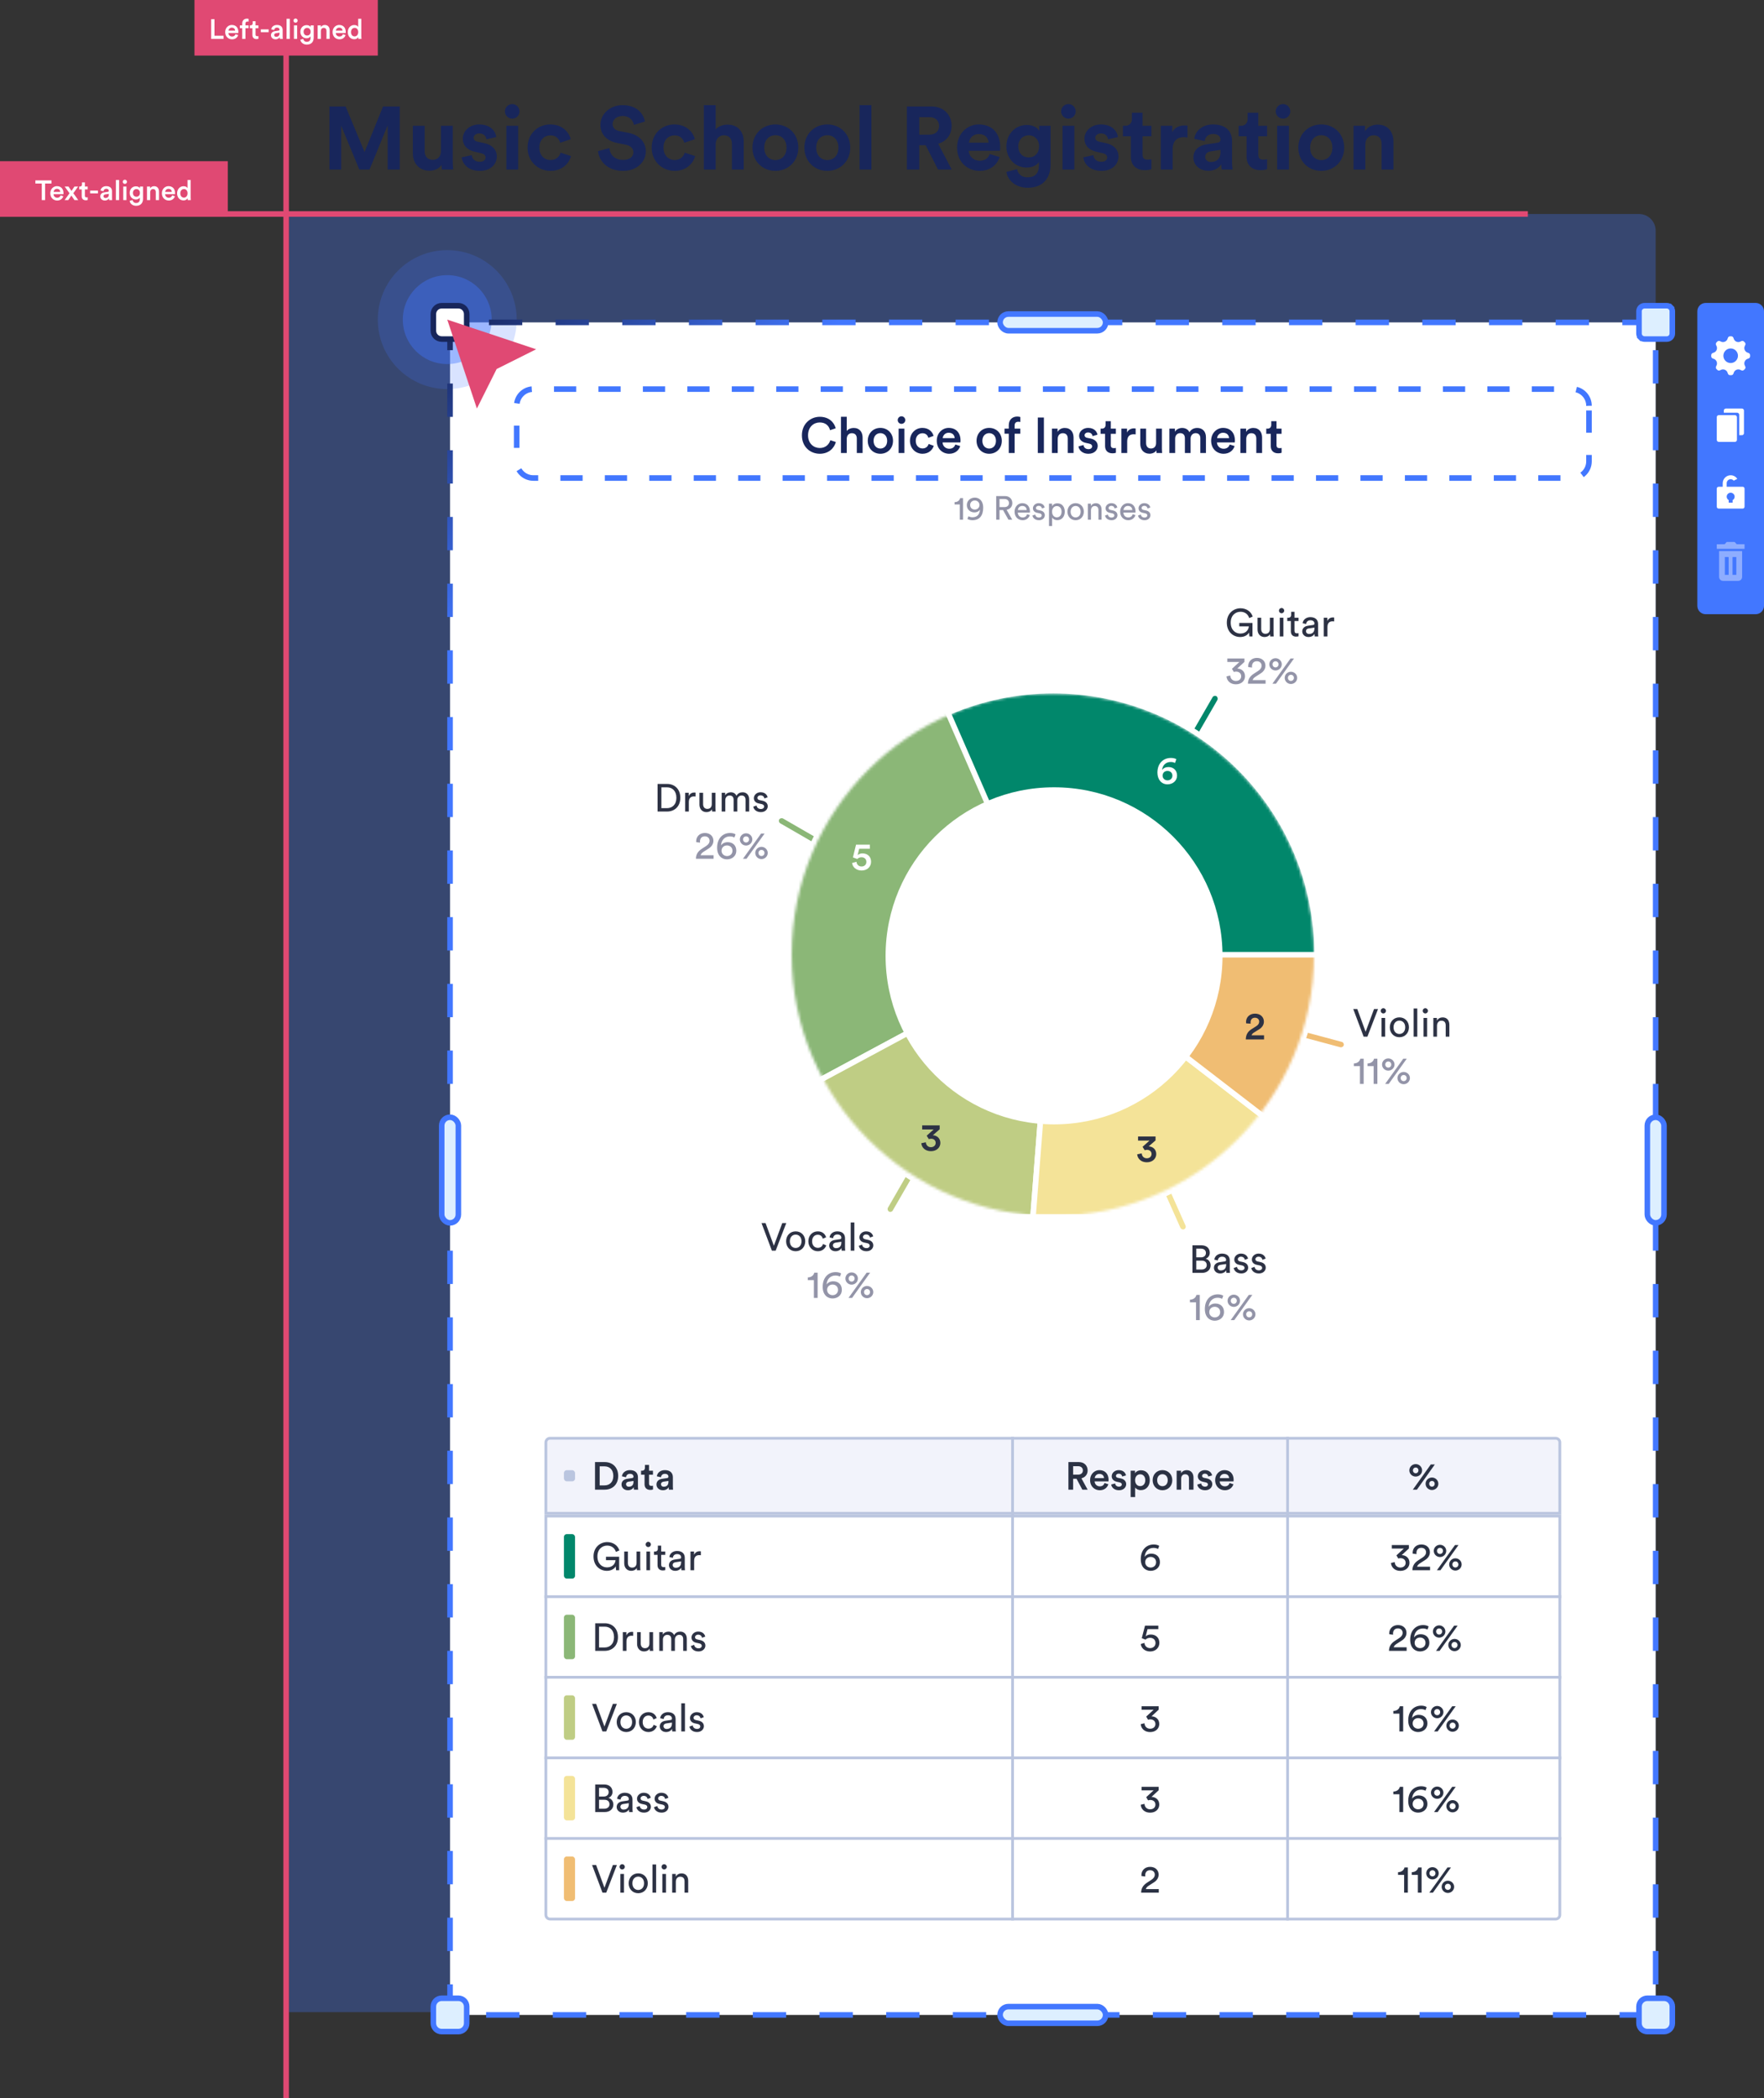 <svg width="635" height="755" viewBox="0 0 635 755" fill="none" xmlns="http://www.w3.org/2000/svg" aria-hidden="true"><rect x="0" y="0" width="635" height="755" fill="#333333" stroke="none"/><path opacity=".3" fill-rule="evenodd" clip-rule="evenodd" d="M596 83C596 79.686 593.314 77 590 77H104V724H590C593.314 724 596 721.314 596 718V83Z" fill="#4277FF"/><path clip-rule="evenodd" d="M565 150C565 148.343 563.657 147 562 147H176C174.343 147 173 148.343 173 150V169C173 170.657 174.343 172 176 172H562C563.657 172 565 170.657 565 169V150Z" stroke="#4277FF" stroke-linecap="round" stroke-linejoin="round" stroke-dasharray="2 3"/><path fill-rule="evenodd" clip-rule="evenodd" d="M596 116H162V725H596V116Z" fill="#fff"/><circle opacity=".2" cx="161" cy="115" r="25" fill="#4277FF"/><circle opacity=".4" cx="161" cy="115" r="16" fill="#4277FF"/><path clip-rule="evenodd" d="M596 116H162V725H596V116Z" stroke="url(#04-user-friendly_svg__a)" stroke-width="2" stroke-dasharray="12 12"/><path clip-rule="evenodd" d="M572 146C572 142.686 569.314 140 566 140H192C188.686 140 186 142.686 186 146V166C186 169.314 188.686 172 192 172H566C569.314 172 572 169.314 572 166V146Z" stroke="#4277FF" stroke-width="2" stroke-dasharray="8 8"/><path d="M590.586 110.586L590.586 110.586C590.949 110.223 591.447 110 592 110H600C600.553 110 601.051 110.223 601.414 110.586L602.116 109.884 601.414 110.586C601.777 110.949 602 111.447 602 112V120C602 120.553 601.777 121.051 601.414 121.414 601.051 121.777 600.553 122 600 122H592C591.447 122 590.949 121.777 590.586 121.414L589.879 122.121 590.586 121.414C590.223 121.051 590 120.553 590 120V112C590 111.447 590.223 110.949 590.586 110.586zM593 719H599C600.657 719 602 720.343 602 722V728C602 729.657 600.657 731 599 731H593C591.343 731 590 729.657 590 728V722C590 720.343 591.343 719 593 719zM159 719H165C166.657 719 168 720.343 168 722V728C168 729.657 166.657 731 165 731H159C157.343 731 156 729.657 156 728V722C156 720.343 157.343 719 159 719z" fill="#DDEFFF" stroke="#4277FF" stroke-width="2"/><path d="M159 110H165C166.657 110 168 111.343 168 113V119C168 120.657 166.657 122 165 122H159C157.343 122 156 120.657 156 119V113C156 111.343 157.343 110 159 110Z" fill="#fff" stroke="#18265B" stroke-width="2"/><rect x="360" y="113" width="38" height="6" rx="3" fill="#DDEFFF" stroke="#4277FF" stroke-width="2"/><rect x="360" y="722" width="38" height="6" rx="3" fill="#DDEFFF" stroke="#4277FF" stroke-width="2"/><rect x="159" y="402" width="6" height="38" rx="3" fill="#DDEFFF" stroke="#4277FF" stroke-width="2"/><rect x="593" y="402" width="6" height="38" rx="3" fill="#DDEFFF" stroke="#4277FF" stroke-width="2"/><path fill-rule="evenodd" clip-rule="evenodd" d="M614 109H632C633.657 109 635 110.343 635 112V218C635 219.657 633.657 221 632 221H614C612.343 221 611 219.657 611 218V112C611 110.343 612.343 109 614 109Z" fill="#4277FF"/><path d="M629.243 126.936C628.103 126.651 627.562 125.345 628.167 124.338 628.449 123.869 628.364 123.465 628.085 123.187L627.813 122.915C627.535 122.637 627.131 122.552 626.662 122.833 625.654 123.438 624.348 122.897 624.064 121.757 623.932 121.226 623.585 121 623.192 121H622.808C622.415 121 622.069 121.226 621.936 121.757 621.651 122.897 620.345 123.438 619.338 122.833 618.869 122.551 618.464 122.636 618.186 122.915L617.915 123.186C617.636 123.464 617.551 123.869 617.833 124.338 618.438 125.346 617.897 126.652 616.757 126.936 616.228 127.068 616 127.414 616 127.808V128.192C616 128.585 616.226 128.931 616.757 129.064 617.897 129.349 618.438 130.655 617.833 131.662 617.551 132.131 617.636 132.535 617.915 132.813L618.187 133.085C618.466 133.364 618.871 133.448 619.338 133.167 620.346 132.562 621.652 133.103 621.936 134.243 622.068 134.774 622.415 135 622.808 135H623.192C623.585 135 623.931 134.774 624.064 134.243 624.349 133.103 625.655 132.562 626.662 133.167 627.13 133.448 627.534 133.364 627.813 133.085L628.085 132.813C628.363 132.535 628.448 132.131 628.167 131.662 627.562 130.654 628.103 129.348 629.243 129.064 629.774 128.932 630 128.585 630 128.192V127.808C630 127.414 629.773 127.068 629.243 126.936zM623 130.625C621.55 130.625 620.375 129.45 620.375 128 620.375 126.55 621.55 125.375 623 125.375 624.45 125.375 625.625 126.55 625.625 128 625.625 129.45 624.45 130.625 623 130.625zM624.528 149.371C624.934 149.371 625.262 149.7 625.262 150.106V158.266C625.262 158.671 624.934 159 624.528 159H618.734C618.329 159 618 158.671 618 158.266V150.106C618 149.7 618.329 149.371 618.734 149.371H624.528zM626.976 147.005C627.174 146.982 627.372 147.04 627.526 147.167 627.68 147.293 627.776 147.476 627.792 147.674V155.85C627.793 156.06 627.705 156.26 627.549 156.401 627.393 156.541 627.184 156.608 626.976 156.585H626.078V149.241C626.078 148.835 625.75 148.506 625.344 148.506H620.53V147.739C620.53 147.334 620.858 147.005 621.264 147.005H626.976zM627.286 175.143C627.714 175.143 628 175.429 628 175.857V182.286C628 182.714 627.714 183 627.286 183H618.714C618.286 183 618 182.714 618 182.286V175.857C618 175.429 618.286 175.143 618.714 175.143H620.143V173.857C620.143 172.286 621.429 171 623 171 623.999 171 624.883 171.52 625.394 172.303L624.101 172.95C623.839 172.632 623.442 172.429 623 172.429 622.214 172.429 621.571 173.071 621.571 173.857V175.143H627.286zM623 177.286C622.214 177.286 621.571 177.929 621.571 178.714 621.571 179.214 621.857 179.714 622.286 179.929V180.857H623.714V179.929C624.143 179.714 624.429 179.214 624.429 178.714 624.429 177.929 623.786 177.286 623 177.286z" fill="#fff"/><path opacity=".4" d="M627.125 198.294V207.523C627.125 208.379 626.523 209 625.703 209H620.255C619.435 209 618.833 208.37 618.833 207.523V198.294H627.125ZM625.038 200.428H623.863C623.695 200.428 623.674 200.428 623.672 200.567L623.671 206.848H625.038V200.428ZM622.144 200.428L620.905 200.428V206.848H622.272L622.272 200.567C622.269 200.428 622.248 200.428 622.081 200.428L622.144 200.428ZM624.313 195C624.377 195 624.459 195.036 624.514 195.091C624.697 195.292 624.862 195.511 625.054 195.702C625.109 195.766 625.21 195.82 625.301 195.82H628V197.471H618V195.83L620.708 195.82C620.79 195.82 620.891 195.766 620.955 195.702C621.138 195.511 621.303 195.292 621.486 195.1C621.541 195.036 621.623 195 621.696 195H624.313Z" fill="#fff"/><path d="M295.109 163.27C298.367 163.27 300.311 161.2 300.887 159.04L298.907 158.392C298.475 159.832 297.251 161.2 295.109 161.2C292.931 161.2 290.879 159.616 290.879 156.628C290.879 153.532 292.985 152.002 295.091 152.002C297.233 152.002 298.421 153.244 298.799 154.792L300.833 154.108C300.257 151.876 298.331 149.968 295.091 149.968C291.779 149.968 288.665 152.47 288.665 156.628C288.665 160.786 291.671 163.27 295.109 163.27ZM304.812 157.852C304.848 156.736 305.478 155.872 306.63 155.872C307.944 155.872 308.43 156.736 308.43 157.816V163H310.518V157.456C310.518 155.53 309.474 153.982 307.314 153.982C306.396 153.982 305.406 154.306 304.812 155.08V149.968H302.724V163H304.812V157.852ZM316.912 161.398C315.634 161.398 314.464 160.426 314.464 158.608C314.464 156.79 315.634 155.854 316.912 155.854C318.208 155.854 319.36 156.79 319.36 158.608C319.36 160.444 318.208 161.398 316.912 161.398ZM316.912 153.964C314.302 153.964 312.376 155.926 312.376 158.608C312.376 161.308 314.302 163.27 316.912 163.27C319.54 163.27 321.466 161.308 321.466 158.608C321.466 155.926 319.54 153.964 316.912 153.964ZM325.554 163V154.234H323.484V163H325.554ZM323.16 151.156C323.16 151.912 323.772 152.506 324.51 152.506C325.266 152.506 325.878 151.912 325.878 151.156C325.878 150.4 325.266 149.788 324.51 149.788C323.772 149.788 323.16 150.4 323.16 151.156ZM332.063 155.89C333.395 155.89 333.989 156.754 334.187 157.528L336.059 156.844C335.699 155.44 334.403 153.964 332.045 153.964C329.525 153.964 327.563 155.908 327.563 158.608C327.563 161.272 329.525 163.27 332.099 163.27C334.403 163.27 335.717 161.776 336.131 160.408L334.295 159.742C334.097 160.408 333.467 161.362 332.099 161.362C330.785 161.362 329.651 160.372 329.651 158.608C329.651 156.844 330.785 155.89 332.063 155.89ZM339.356 157.654C339.428 156.718 340.184 155.71 341.498 155.71C342.938 155.71 343.622 156.628 343.658 157.654H339.356ZM343.892 159.94C343.604 160.804 342.956 161.47 341.696 161.47C340.4 161.47 339.356 160.516 339.302 159.184H345.71C345.728 159.148 345.764 158.86 345.764 158.518C345.764 155.746 344.18 153.964 341.48 153.964C339.266 153.964 337.214 155.8 337.214 158.572C337.214 161.542 339.32 163.27 341.696 163.27C343.802 163.27 345.188 162.028 345.656 160.498L343.892 159.94ZM356.076 161.398C354.798 161.398 353.628 160.426 353.628 158.608C353.628 156.79 354.798 155.854 356.076 155.854C357.372 155.854 358.524 156.79 358.524 158.608C358.524 160.444 357.372 161.398 356.076 161.398ZM356.076 153.964C353.466 153.964 351.54 155.926 351.54 158.608C351.54 161.308 353.466 163.27 356.076 163.27C358.704 163.27 360.63 161.308 360.63 158.608C360.63 155.926 358.704 153.964 356.076 153.964ZM366.536 151.75C366.932 151.75 367.166 151.804 367.292 151.84V150.058C367.148 149.986 366.716 149.878 366.194 149.878C364.394 149.878 363.134 151.066 363.134 153.028V154.234H361.604V156.052H363.134V163H365.24V156.052H367.274V154.234H365.24V153.082C365.24 152.002 365.978 151.75 366.536 151.75ZM375.782 163V150.238H373.586V163H375.782ZM380.75 157.942C380.75 156.79 381.38 155.872 382.568 155.872C383.882 155.872 384.368 156.736 384.368 157.816V163H386.456V157.456C386.456 155.53 385.43 153.982 383.288 153.982C382.316 153.982 381.272 154.396 380.696 155.404V154.234H378.662V163H380.75V157.942ZM388.223 160.624C388.331 161.614 389.303 163.27 391.841 163.27C394.073 163.27 395.153 161.794 395.153 160.462C395.153 159.166 394.289 158.158 392.633 157.798L391.301 157.528C390.761 157.42 390.419 157.078 390.419 156.61C390.419 156.07 390.941 155.602 391.679 155.602C392.849 155.602 393.227 156.412 393.299 156.916L395.063 156.412C394.919 155.548 394.127 153.964 391.679 153.964C389.861 153.964 388.457 155.26 388.457 156.79C388.457 157.996 389.267 159.004 390.815 159.346L392.111 159.634C392.813 159.778 393.137 160.138 393.137 160.606C393.137 161.146 392.687 161.614 391.823 161.614C390.707 161.614 390.113 160.912 390.041 160.12L388.223 160.624ZM399.87 151.552H397.98V152.866C397.98 153.64 397.566 154.234 396.63 154.234H396.18V156.088H397.8V160.498C397.8 162.136 398.808 163.108 400.428 163.108C401.184 163.108 401.58 162.964 401.706 162.91V161.182C401.616 161.2 401.274 161.254 400.986 161.254C400.212 161.254 399.87 160.93 399.87 160.156V156.088H401.688V154.234H399.87V151.552ZM408.805 154.18C408.715 154.162 408.499 154.126 408.247 154.126C407.095 154.126 406.123 154.684 405.709 155.638V154.234H403.675V163H405.763V158.824C405.763 157.186 406.501 156.25 408.121 156.25C408.337 156.25 408.571 156.268 408.805 156.304V154.18ZM416.272 162.028C416.272 162.388 416.308 162.802 416.344 163H418.342C418.306 162.676 418.252 162.118 418.252 161.398V154.234H416.164V159.418C416.164 160.57 415.534 161.38 414.328 161.38C413.068 161.38 412.564 160.462 412.564 159.382V154.234H410.476V159.76C410.476 161.704 411.7 163.252 413.788 163.252C414.814 163.252 415.84 162.82 416.272 162.028ZM423.024 163V157.798C423.024 156.682 423.726 155.854 424.842 155.854C426.03 155.854 426.534 156.646 426.534 157.654V163H428.586V157.798C428.586 156.718 429.306 155.854 430.404 155.854C431.574 155.854 432.096 156.628 432.096 157.654V163H434.112V157.312C434.112 154.99 432.6 153.982 431.016 153.982C429.882 153.982 428.856 154.378 428.172 155.53C427.704 154.504 426.696 153.982 425.544 153.982C424.554 153.982 423.456 154.45 422.952 155.35V154.234H420.954V163H423.024ZM438.127 157.654C438.199 156.718 438.955 155.71 440.269 155.71C441.709 155.71 442.393 156.628 442.429 157.654H438.127ZM442.663 159.94C442.375 160.804 441.727 161.47 440.467 161.47C439.171 161.47 438.127 160.516 438.073 159.184H444.481C444.499 159.148 444.535 158.86 444.535 158.518C444.535 155.746 442.951 153.964 440.251 153.964C438.037 153.964 435.985 155.8 435.985 158.572C435.985 161.542 438.091 163.27 440.467 163.27C442.573 163.27 443.959 162.028 444.427 160.498L442.663 159.94ZM448.619 157.942C448.619 156.79 449.249 155.872 450.437 155.872C451.751 155.872 452.237 156.736 452.237 157.816V163H454.325V157.456C454.325 155.53 453.299 153.982 451.157 153.982C450.185 153.982 449.141 154.396 448.565 155.404V154.234H446.531V163H448.619V157.942ZM459.513 151.552H457.623V152.866C457.623 153.64 457.209 154.234 456.273 154.234H455.823V156.088H457.443V160.498C457.443 162.136 458.451 163.108 460.071 163.108C460.827 163.108 461.223 162.964 461.349 162.91V161.182C461.259 161.2 460.917 161.254 460.629 161.254C459.855 161.254 459.513 160.93 459.513 160.156V156.088H461.331V154.234H459.513V151.552Z" fill="#18265B"/><path d="M346.664 187V179.224H345.632C345.452 180.064 344.708 180.664 343.628 180.688V181.516H345.512V187H346.664ZM348.243 186.724C348.627 186.988 349.443 187.18 350.043 187.18C352.659 187.18 353.931 185.476 353.931 182.62C353.931 180.136 352.431 179.044 350.907 179.044C349.383 179.044 348.039 180.124 348.039 181.732C348.039 183.448 349.383 184.36 350.727 184.36C351.783 184.36 352.467 183.88 352.743 183.364C352.695 184.888 351.927 186.124 350.043 186.124C349.539 186.124 348.963 185.956 348.627 185.752L348.243 186.724ZM352.587 181.708C352.587 182.74 351.771 183.352 350.907 183.352C350.019 183.352 349.227 182.764 349.227 181.708C349.227 180.688 350.043 180.076 350.907 180.076C351.759 180.076 352.587 180.7 352.587 181.708ZM363.015 187H364.383L362.355 183.436C363.639 183.196 364.419 182.248 364.419 181.024C364.419 179.62 363.423 178.492 361.815 178.492H358.611V187H359.799V183.52H361.071L363.015 187ZM359.799 182.464V179.548H361.599C362.559 179.548 363.207 180.124 363.207 181.024C363.207 181.9 362.559 182.464 361.599 182.464H359.799ZM366.419 183.52C366.467 182.776 367.043 182.044 367.991 182.044C369.011 182.044 369.551 182.692 369.575 183.52H366.419ZM369.743 185.02C369.527 185.668 369.059 186.184 368.123 186.184C367.151 186.184 366.407 185.464 366.383 184.432H370.727C370.739 184.36 370.751 184.216 370.751 184.072C370.751 182.272 369.755 181.048 367.979 181.048C366.527 181.048 365.219 182.284 365.219 184.096C365.219 186.052 366.575 187.18 368.123 187.18C369.467 187.18 370.391 186.376 370.715 185.356L369.743 185.02ZM371.65 185.5C371.746 186.16 372.418 187.18 374.002 187.18C375.43 187.18 376.114 186.208 376.114 185.392C376.114 184.54 375.562 183.904 374.518 183.676L373.582 183.472C373.138 183.376 372.922 183.124 372.922 182.776C372.922 182.38 373.306 182.008 373.882 182.008C374.794 182.008 375.034 182.668 375.082 182.968L376.078 182.596C375.958 182.08 375.466 181.048 373.882 181.048C372.754 181.048 371.83 181.888 371.83 182.872C371.83 183.688 372.37 184.3 373.27 184.492L374.254 184.708C374.734 184.816 374.998 185.092 374.998 185.452C374.998 185.86 374.65 186.22 374.014 186.22C373.198 186.22 372.742 185.74 372.67 185.14L371.65 185.5ZM378.732 189.28V186.22C379.044 186.736 379.716 187.156 380.604 187.156C382.296 187.156 383.292 185.824 383.292 184.108C383.292 182.428 382.368 181.096 380.64 181.096C379.704 181.096 379.02 181.552 378.708 182.128V181.228H377.616V189.28H378.732ZM382.14 184.108C382.14 185.296 381.48 186.148 380.436 186.148C379.404 186.148 378.72 185.296 378.72 184.108C378.72 182.956 379.404 182.092 380.436 182.092C381.492 182.092 382.14 182.956 382.14 184.108ZM387.202 186.172C386.242 186.172 385.402 185.452 385.402 184.108C385.402 182.776 386.242 182.056 387.202 182.056C388.162 182.056 389.002 182.776 389.002 184.108C389.002 185.452 388.162 186.172 387.202 186.172ZM387.202 181.048C385.474 181.048 384.25 182.356 384.25 184.108C384.25 185.872 385.474 187.18 387.202 187.18C388.93 187.18 390.154 185.872 390.154 184.108C390.154 182.356 388.93 181.048 387.202 181.048ZM392.725 183.664C392.725 182.788 393.181 182.08 394.069 182.08C395.077 182.08 395.413 182.728 395.413 183.532V187H396.541V183.34C396.541 182.056 395.857 181.06 394.477 181.06C393.805 181.06 393.121 181.336 392.701 182.056V181.228H391.597V187H392.725V183.664ZM397.795 185.5C397.891 186.16 398.563 187.18 400.147 187.18C401.575 187.18 402.259 186.208 402.259 185.392C402.259 184.54 401.707 183.904 400.663 183.676L399.727 183.472C399.283 183.376 399.067 183.124 399.067 182.776C399.067 182.38 399.451 182.008 400.027 182.008C400.939 182.008 401.179 182.668 401.227 182.968L402.223 182.596C402.103 182.08 401.611 181.048 400.027 181.048C398.899 181.048 397.975 181.888 397.975 182.872C397.975 183.688 398.515 184.3 399.415 184.492L400.399 184.708C400.879 184.816 401.143 185.092 401.143 185.452C401.143 185.86 400.795 186.22 400.159 186.22C399.343 186.22 398.887 185.74 398.815 185.14L397.795 185.5ZM404.434 183.52C404.482 182.776 405.058 182.044 406.006 182.044C407.026 182.044 407.566 182.692 407.59 183.52H404.434ZM407.758 185.02C407.542 185.668 407.074 186.184 406.138 186.184C405.166 186.184 404.422 185.464 404.398 184.432H408.742C408.754 184.36 408.766 184.216 408.766 184.072C408.766 182.272 407.77 181.048 405.994 181.048C404.542 181.048 403.234 182.284 403.234 184.096C403.234 186.052 404.59 187.18 406.138 187.18C407.482 187.18 408.406 186.376 408.73 185.356L407.758 185.02ZM409.666 185.5C409.762 186.16 410.434 187.18 412.018 187.18C413.446 187.18 414.13 186.208 414.13 185.392C414.13 184.54 413.578 183.904 412.534 183.676L411.598 183.472C411.154 183.376 410.938 183.124 410.938 182.776C410.938 182.38 411.322 182.008 411.898 182.008C412.81 182.008 413.05 182.668 413.098 182.968L414.094 182.596C413.974 182.08 413.482 181.048 411.898 181.048C410.77 181.048 409.846 181.888 409.846 182.872C409.846 183.688 410.386 184.3 411.286 184.492L412.27 184.708C412.75 184.816 413.014 185.092 413.014 185.452C413.014 185.86 412.666 186.22 412.03 186.22C411.214 186.22 410.758 185.74 410.686 185.14L409.666 185.5Z" fill="#9394A8"/><rect x="280" y="295.732" width="2" height="16" rx="1" transform="rotate(-60 280 295.732)" fill="#8BB777"/><rect x="327.134" y="421.572" width="2" height="16" rx="1" transform="rotate(30 327.134 421.572)" fill="#BFCD84"/><rect x="418.833" y="428.096" width="2" height="16" rx="1" transform="rotate(-24 418.833 428.096)" fill="#F4E398"/><rect x="468" y="372.932" width="2" height="16" rx="1" transform="rotate(-75 468 372.932)" fill="#F0BD73"/><rect x="437" y="250" width="2" height="16" rx="1" transform="rotate(30 437 250)" fill="#01876B"/><path d="M379 248.5C431.467 248.5 474 291.033 474 343.5C474 395.967 431.467 438.5 379 438.5C326.533 438.5 284 395.967 284 343.5C284 291.033 326.533 248.5 379 248.5Z" fill="#fff" stroke="#fff" stroke-width="2"/><mask id="04-user-friendly_svg__b" maskUnits="userSpaceOnUse" x="285" y="249" width="188" height="189"><path d="M379 249.5C430.915 249.5 473 291.585 473 343.5C473 395.415 430.915 437.5 379 437.5C327.085 437.5 285 395.415 285 343.5C285 291.585 327.085 249.5 379 249.5Z" fill="#fff"/></mask><g mask="url(#04-user-friendly_svg__b)"><path d="M379.149 249.5C431.064 249.5 473.149 291.585 473.149 343.5C473.149 395.415 431.064 437.5 379.149 437.5C327.235 437.5 285.149 395.415 285.149 343.5C285.149 291.585 327.235 249.5 379.149 249.5Z" fill="#01876B"/><path d="M279.73 290.634V396.952L379.167 343.509L337.197 247.159L279.73 290.634Z" fill="#8BB777" stroke="#fff" stroke-width="2"/><path d="M279.73 437.922V396.959L379.167 343.516L371.852 437.922L325.791 436.922L279.73 437.922Z" fill="#BFCD84" stroke="#fff" stroke-width="2"/><path d="M478.993 437.922V420.351L379.167 343.516L371.852 437.922H478.993Z" fill="#F4E398" stroke="#fff" stroke-width="2"/><path d="M478.975 343.524V420.359L379.148 343.524H478.975Z" fill="#F0BD73" stroke="#fff" stroke-width="2"/><path d="M379.434 283.277C412.928 283.277 440.079 310.428 440.079 343.922C440.079 377.415 412.928 404.567 379.434 404.567C345.941 404.567 318.789 377.415 318.789 343.922C318.789 310.428 345.941 283.277 379.434 283.277Z" fill="#fff"/></g><path d="M238.083 290.782V283.292H240.141C241.975 283.292 243.487 284.552 243.487 287.058C243.487 289.55 241.947 290.782 240.113 290.782H238.083ZM240.155 292C242.675 292 244.901 290.306 244.901 287.058C244.901 283.796 242.703 282.074 240.183 282.074H236.711V292H240.155ZM250.385 285.196C250.315 285.182 250.133 285.154 249.951 285.154C249.265 285.154 248.425 285.406 247.935 286.442V285.266H246.647V292H247.963V288.626C247.963 287.142 248.705 286.554 249.811 286.554C249.993 286.554 250.189 286.568 250.385 286.596V285.196ZM256.294 291.188C256.294 291.468 256.322 291.846 256.35 292H257.61C257.582 291.762 257.54 291.286 257.54 290.754V285.266H256.224V289.326C256.224 290.348 255.692 291.048 254.628 291.048C253.522 291.048 253.102 290.236 253.102 289.312V285.266H251.786V289.508C251.786 291.034 252.738 292.21 254.306 292.21C255.09 292.21 255.93 291.888 256.294 291.188ZM261.088 292V287.94C261.088 286.932 261.718 286.232 262.656 286.232C263.664 286.232 264.084 286.904 264.084 287.772V292H265.4V287.926C265.4 286.96 266.03 286.232 266.954 286.232C267.948 286.232 268.382 286.89 268.382 287.772V292H269.684V287.632C269.684 285.868 268.536 285.07 267.36 285.07C266.506 285.07 265.638 285.378 265.106 286.344C264.742 285.476 263.93 285.07 263.09 285.07C262.306 285.07 261.466 285.42 261.046 286.162V285.266H259.786V292H261.088ZM271.16 290.25C271.272 291.02 272.056 292.21 273.904 292.21C275.57 292.21 276.368 291.076 276.368 290.124C276.368 289.13 275.724 288.388 274.506 288.122L273.414 287.884C272.896 287.772 272.644 287.478 272.644 287.072C272.644 286.61 273.092 286.176 273.764 286.176C274.828 286.176 275.108 286.946 275.164 287.296L276.326 286.862C276.186 286.26 275.612 285.056 273.764 285.056C272.448 285.056 271.37 286.036 271.37 287.184C271.37 288.136 272 288.85 273.05 289.074L274.198 289.326C274.758 289.452 275.066 289.774 275.066 290.194C275.066 290.67 274.66 291.09 273.918 291.09C272.966 291.09 272.434 290.53 272.35 289.83L271.16 290.25Z" fill="#2D3244"/><path d="M306.737 310.494C306.849 311.922 308.193 313.224 310.153 313.224C312.253 313.224 313.569 311.796 313.569 310.088C313.569 308.184 312.267 307.064 310.461 307.064C309.817 307.064 309.117 307.288 308.725 307.694L309.285 305.398H313.121V303.928H308.151L307.031 308.506L308.613 309.08C308.935 308.716 309.481 308.45 310.125 308.45C311.049 308.45 311.875 309.01 311.875 310.13C311.875 311.138 311.105 311.782 310.153 311.782C309.103 311.782 308.389 311.054 308.319 310.088L306.737 310.494Z" fill="#fff"/><path d="M251.999 303.19C251.985 303.05 251.971 302.91 251.971 302.784C251.971 301.748 252.531 300.922 253.721 300.922C254.869 300.922 255.429 301.692 255.429 302.518C255.429 303.218 255.037 303.862 254.183 304.408L252.671 305.388C251.131 306.382 250.543 307.516 250.515 309H256.871V307.726H252.209C252.335 307.166 252.797 306.788 253.315 306.452L255.107 305.304C256.143 304.646 256.815 303.694 256.815 302.504C256.815 300.992 255.695 299.718 253.749 299.718C251.761 299.718 250.613 301.104 250.613 302.658C250.613 302.77 250.613 302.896 250.627 303.022L251.999 303.19ZM264.786 300.222C264.366 299.928 263.652 299.718 262.826 299.718C260.18 299.718 258.15 301.636 258.15 305.01C258.15 308.006 259.956 309.21 261.692 309.21C263.47 309.21 265.052 308.062 265.052 306.116C265.052 304.142 263.736 303.022 261.944 303.022C260.74 303.022 259.914 303.596 259.55 304.198C259.662 302.336 260.852 300.95 262.742 300.95C263.428 300.95 264.03 301.146 264.366 301.342L264.786 300.222ZM259.746 306.116C259.746 304.898 260.656 304.198 261.706 304.198C262.756 304.198 263.666 304.898 263.666 306.116C263.666 307.32 262.77 308.02 261.706 308.02C260.712 308.02 259.746 307.306 259.746 306.116ZM267.489 302.028C267.489 301.398 267.965 300.936 268.567 300.936C269.183 300.936 269.645 301.398 269.645 302.028C269.645 302.672 269.183 303.134 268.567 303.134C267.965 303.134 267.489 302.672 267.489 302.028ZM266.327 302.028C266.327 303.274 267.363 304.24 268.567 304.24C269.771 304.24 270.821 303.274 270.821 302.028C270.821 300.796 269.771 299.83 268.567 299.83C267.363 299.83 266.327 300.796 266.327 302.028ZM273.033 306.9C273.033 306.27 273.509 305.808 274.111 305.808C274.727 305.808 275.189 306.27 275.189 306.9C275.189 307.544 274.727 308.006 274.111 308.006C273.509 308.006 273.033 307.544 273.033 306.9ZM271.871 306.9C271.871 308.146 272.907 309.112 274.111 309.112C275.315 309.112 276.365 308.146 276.365 306.9C276.365 305.668 275.315 304.702 274.111 304.702C272.907 304.702 271.871 305.668 271.871 306.9ZM268.735 309L275.231 299.928H273.971L267.447 309H268.735Z" fill="#9394A8"/><path d="M278.576 448.236L275.58 440.074H274.124L277.862 450H279.22L283.042 440.074H281.6L278.576 448.236zM286.424 449.034C285.304 449.034 284.324 448.194 284.324 446.626 284.324 445.072 285.304 444.232 286.424 444.232 287.544 444.232 288.524 445.072 288.524 446.626 288.524 448.194 287.544 449.034 286.424 449.034zM286.424 443.056C284.408 443.056 282.98 444.582 282.98 446.626 282.98 448.684 284.408 450.21 286.424 450.21 288.44 450.21 289.868 448.684 289.868 446.626 289.868 444.582 288.44 443.056 286.424 443.056zM294.38 444.274C295.528 444.274 296.018 445.044 296.186 445.702L297.376 445.198C297.096 444.176 296.172 443.056 294.38 443.056 292.462 443.056 290.992 444.526 290.992 446.626 290.992 448.67 292.434 450.21 294.394 450.21 296.144 450.21 297.11 449.076 297.432 448.11L296.27 447.606C296.116 448.138 295.654 448.992 294.394 448.992 293.302 448.992 292.336 448.166 292.336 446.626 292.336 445.058 293.316 444.274 294.38 444.274zM298.487 448.194C298.487 449.258 299.369 450.21 300.741 450.21 301.945 450.21 302.617 449.566 302.911 449.09 302.911 449.58 302.953 449.832 302.981 450H304.269C304.241 449.832 304.185 449.482 304.185 448.894V445.52C304.185 444.204 303.401 443.056 301.385 443.056 299.929 443.056 298.767 443.952 298.627 445.24L299.887 445.534C299.971 444.75 300.489 444.176 301.413 444.176 302.435 444.176 302.869 444.722 302.869 445.38 302.869 445.618 302.757 445.828 302.351 445.884L300.531 446.15C299.369 446.318 298.487 446.99 298.487 448.194zM300.923 449.104C300.251 449.104 299.831 448.628 299.831 448.124 299.831 447.522 300.251 447.2 300.811 447.116L302.869 446.808V447.116C302.869 448.586 302.001 449.104 300.923 449.104zM307.551 450V439.864H306.235V450H307.551zM309.16 448.25C309.272 449.02 310.056 450.21 311.904 450.21 313.57 450.21 314.368 449.076 314.368 448.124 314.368 447.13 313.724 446.388 312.506 446.122L311.414 445.884C310.896 445.772 310.644 445.478 310.644 445.072 310.644 444.61 311.092 444.176 311.764 444.176 312.828 444.176 313.108 444.946 313.164 445.296L314.326 444.862C314.186 444.26 313.612 443.056 311.764 443.056 310.448 443.056 309.37 444.036 309.37 445.184 309.37 446.136 310 446.85 311.05 447.074L312.198 447.326C312.758 447.452 313.066 447.774 313.066 448.194 313.066 448.67 312.66 449.09 311.918 449.09 310.966 449.09 310.434 448.53 310.35 447.83L309.16 448.25zM334.355 409.884C334.495 409.814 334.775 409.73 335.209 409.73 335.979 409.73 336.819 410.178 336.819 411.228 336.819 412.054 336.203 412.768 335.097 412.768 334.089 412.768 333.333 412.054 333.291 411.004L331.653 411.34C331.765 412.852 333.011 414.21 335.111 414.21 337.267 414.21 338.513 412.796 338.513 411.242 338.513 409.492 337.155 408.512 335.797 408.484L338.261 406.328V404.928H331.961V406.398H336.091L333.585 408.638 334.355 409.884z" fill="#2D3244"/><path d="M294.324 467V457.928H293.12C292.91 458.908 292.042 459.608 290.782 459.636V460.602H292.98V467H294.324ZM302.786 458.222C302.366 457.928 301.652 457.718 300.826 457.718C298.18 457.718 296.15 459.636 296.15 463.01C296.15 466.006 297.956 467.21 299.692 467.21C301.47 467.21 303.052 466.062 303.052 464.116C303.052 462.142 301.736 461.022 299.944 461.022C298.74 461.022 297.914 461.596 297.55 462.198C297.662 460.336 298.852 458.95 300.742 458.95C301.428 458.95 302.03 459.146 302.366 459.342L302.786 458.222ZM297.746 464.116C297.746 462.898 298.656 462.198 299.706 462.198C300.756 462.198 301.666 462.898 301.666 464.116C301.666 465.32 300.77 466.02 299.706 466.02C298.712 466.02 297.746 465.306 297.746 464.116ZM305.489 460.028C305.489 459.398 305.965 458.936 306.567 458.936C307.183 458.936 307.645 459.398 307.645 460.028C307.645 460.672 307.183 461.134 306.567 461.134C305.965 461.134 305.489 460.672 305.489 460.028ZM304.327 460.028C304.327 461.274 305.363 462.24 306.567 462.24C307.771 462.24 308.821 461.274 308.821 460.028C308.821 458.796 307.771 457.83 306.567 457.83C305.363 457.83 304.327 458.796 304.327 460.028ZM311.033 464.9C311.033 464.27 311.509 463.808 312.111 463.808C312.727 463.808 313.189 464.27 313.189 464.9C313.189 465.544 312.727 466.006 312.111 466.006C311.509 466.006 311.033 465.544 311.033 464.9ZM309.871 464.9C309.871 466.146 310.907 467.112 312.111 467.112C313.315 467.112 314.365 466.146 314.365 464.9C314.365 463.668 313.315 462.702 312.111 462.702C310.907 462.702 309.871 463.668 309.871 464.9ZM306.735 467L313.231 457.928H311.971L305.447 467H306.735Z" fill="#9394A8"/><path d="M429.26 448.074V458H432.732C434.552 458 435.798 456.866 435.798 455.298 435.798 454.192 435.14 453.184 434.006 452.904 434.874 452.582 435.49 451.826 435.49 450.762 435.49 449.194 434.384 448.074 432.494 448.074H429.26zM430.632 452.414V449.278H432.284C433.418 449.278 434.104 449.894 434.104 450.832 434.104 451.756 433.446 452.414 432.34 452.414H430.632zM430.632 456.796V453.59H432.592C433.796 453.59 434.398 454.262 434.398 455.214 434.398 456.18 433.642 456.796 432.536 456.796H430.632zM436.985 456.194C436.985 457.258 437.867 458.21 439.239 458.21 440.443 458.21 441.115 457.566 441.409 457.09 441.409 457.58 441.451 457.832 441.479 458H442.767C442.739 457.832 442.683 457.482 442.683 456.894V453.52C442.683 452.204 441.899 451.056 439.883 451.056 438.427 451.056 437.265 451.952 437.125 453.24L438.385 453.534C438.469 452.75 438.987 452.176 439.911 452.176 440.933 452.176 441.367 452.722 441.367 453.38 441.367 453.618 441.255 453.828 440.849 453.884L439.029 454.15C437.867 454.318 436.985 454.99 436.985 456.194zM439.421 457.104C438.749 457.104 438.329 456.628 438.329 456.124 438.329 455.522 438.749 455.2 439.309 455.116L441.367 454.808V455.116C441.367 456.586 440.499 457.104 439.421 457.104zM444.103 456.25C444.215 457.02 444.999 458.21 446.847 458.21 448.513 458.21 449.311 457.076 449.311 456.124 449.311 455.13 448.667 454.388 447.449 454.122L446.357 453.884C445.839 453.772 445.587 453.478 445.587 453.072 445.587 452.61 446.035 452.176 446.707 452.176 447.771 452.176 448.051 452.946 448.107 453.296L449.269 452.862C449.129 452.26 448.555 451.056 446.707 451.056 445.391 451.056 444.313 452.036 444.313 453.184 444.313 454.136 444.943 454.85 445.993 455.074L447.141 455.326C447.701 455.452 448.009 455.774 448.009 456.194 448.009 456.67 447.603 457.09 446.861 457.09 445.909 457.09 445.377 456.53 445.293 455.83L444.103 456.25zM450.433 456.25C450.545 457.02 451.329 458.21 453.177 458.21 454.843 458.21 455.641 457.076 455.641 456.124 455.641 455.13 454.997 454.388 453.779 454.122L452.687 453.884C452.169 453.772 451.917 453.478 451.917 453.072 451.917 452.61 452.365 452.176 453.037 452.176 454.101 452.176 454.381 452.946 454.437 453.296L455.599 452.862C455.459 452.26 454.885 451.056 453.037 451.056 451.721 451.056 450.643 452.036 450.643 453.184 450.643 454.136 451.273 454.85 452.323 455.074L453.471 455.326C454.031 455.452 454.339 455.774 454.339 456.194 454.339 456.67 453.933 457.09 453.191 457.09 452.239 457.09 451.707 456.53 451.623 455.83L450.433 456.25zM412.066 413.884C412.206 413.814 412.486 413.73 412.92 413.73 413.69 413.73 414.53 414.178 414.53 415.228 414.53 416.054 413.914 416.768 412.808 416.768 411.8 416.768 411.044 416.054 411.002 415.004L409.364 415.34C409.476 416.852 410.722 418.21 412.822 418.21 414.978 418.21 416.224 416.796 416.224 415.242 416.224 413.492 414.866 412.512 413.508 412.484L415.972 410.328V408.928H409.672V410.398H413.802L411.296 412.638 412.066 413.884z" fill="#2D3244"/><path d="M431.892 475V465.928H430.688C430.478 466.908 429.61 467.608 428.35 467.636V468.602H430.548V475H431.892ZM440.354 466.222C439.934 465.928 439.22 465.718 438.394 465.718C435.748 465.718 433.718 467.636 433.718 471.01C433.718 474.006 435.524 475.21 437.26 475.21C439.038 475.21 440.62 474.062 440.62 472.116C440.62 470.142 439.304 469.022 437.512 469.022C436.308 469.022 435.482 469.596 435.118 470.198C435.23 468.336 436.42 466.95 438.31 466.95C438.996 466.95 439.598 467.146 439.934 467.342L440.354 466.222ZM435.314 472.116C435.314 470.898 436.224 470.198 437.274 470.198C438.324 470.198 439.234 470.898 439.234 472.116C439.234 473.32 438.338 474.02 437.274 474.02C436.28 474.02 435.314 473.306 435.314 472.116ZM443.057 468.028C443.057 467.398 443.533 466.936 444.135 466.936C444.751 466.936 445.213 467.398 445.213 468.028C445.213 468.672 444.751 469.134 444.135 469.134C443.533 469.134 443.057 468.672 443.057 468.028ZM441.895 468.028C441.895 469.274 442.931 470.24 444.135 470.24C445.339 470.24 446.389 469.274 446.389 468.028C446.389 466.796 445.339 465.83 444.135 465.83C442.931 465.83 441.895 466.796 441.895 468.028ZM448.601 472.9C448.601 472.27 449.077 471.808 449.679 471.808C450.295 471.808 450.757 472.27 450.757 472.9C450.757 473.544 450.295 474.006 449.679 474.006C449.077 474.006 448.601 473.544 448.601 472.9ZM447.439 472.9C447.439 474.146 448.475 475.112 449.679 475.112C450.883 475.112 451.933 474.146 451.933 472.9C451.933 471.668 450.883 470.702 449.679 470.702C448.475 470.702 447.439 471.668 447.439 472.9ZM444.303 475L450.799 465.928H449.539L443.015 475H444.303Z" fill="#9394A8"/><path d="M491.592 371.236L488.596 363.074H487.14L490.878 373H492.236L496.058 363.074H494.616L491.592 371.236zM498.623 373V366.266H497.321V373H498.623zM497.027 363.718C497.027 364.236 497.447 364.656 497.965 364.656 498.497 364.656 498.917 364.236 498.917 363.718 498.917 363.186 498.497 362.766 497.965 362.766 497.447 362.766 497.027 363.186 497.027 363.718zM503.746 372.034C502.626 372.034 501.646 371.194 501.646 369.626 501.646 368.072 502.626 367.232 503.746 367.232 504.866 367.232 505.846 368.072 505.846 369.626 505.846 371.194 504.866 372.034 503.746 372.034zM503.746 366.056C501.73 366.056 500.302 367.582 500.302 369.626 500.302 371.684 501.73 373.21 503.746 373.21 505.762 373.21 507.19 371.684 507.19 369.626 507.19 367.582 505.762 366.056 503.746 366.056zM510.19 373V362.864H508.874V373H510.19zM513.731 373V366.266H512.429V373H513.731zM512.135 363.718C512.135 364.236 512.555 364.656 513.073 364.656 513.605 364.656 514.025 364.236 514.025 363.718 514.025 363.186 513.605 362.766 513.073 362.766 512.555 362.766 512.135 363.186 512.135 363.718zM517.286 369.108C517.286 368.086 517.818 367.26 518.854 367.26 520.03 367.26 520.422 368.016 520.422 368.954V373H521.738V368.73C521.738 367.232 520.94 366.07 519.33 366.07 518.546 366.07 517.748 366.392 517.258 367.232V366.266H515.97V373H517.286V369.108zM450.212 368.33C450.198 368.176 450.17 368.008 450.17 367.868 450.17 366.93 450.688 366.188 451.752 366.188 452.774 366.188 453.278 366.86 453.278 367.602 453.278 368.26 452.928 368.806 452.116 369.31L450.618 370.248C449.036 371.228 448.49 372.446 448.462 374H455.028V372.516H450.534C450.66 372.068 451.024 371.746 451.458 371.48L453.222 370.388C454.314 369.716 454.972 368.75 454.972 367.574 454.972 366.02 453.782 364.718 451.78 364.718 449.722 364.718 448.546 366.132 448.546 367.7 448.546 367.882 448.574 368.092 448.588 368.218L450.212 368.33z" fill="#2D3244"/><path d="M490.892 390V380.928H489.688C489.478 381.908 488.61 382.608 487.35 382.636V383.602H489.548V390H490.892ZM495.828 390V380.928H494.624C494.414 381.908 493.546 382.608 492.286 382.636V383.602H494.484V390H495.828ZM498.666 383.028C498.666 382.398 499.142 381.936 499.744 381.936C500.36 381.936 500.822 382.398 500.822 383.028C500.822 383.672 500.36 384.134 499.744 384.134C499.142 384.134 498.666 383.672 498.666 383.028ZM497.504 383.028C497.504 384.274 498.54 385.24 499.744 385.24C500.948 385.24 501.998 384.274 501.998 383.028C501.998 381.796 500.948 380.83 499.744 380.83C498.54 380.83 497.504 381.796 497.504 383.028ZM504.21 387.9C504.21 387.27 504.686 386.808 505.288 386.808C505.904 386.808 506.366 387.27 506.366 387.9C506.366 388.544 505.904 389.006 505.288 389.006C504.686 389.006 504.21 388.544 504.21 387.9ZM503.048 387.9C503.048 389.146 504.084 390.112 505.288 390.112C506.492 390.112 507.542 389.146 507.542 387.9C507.542 386.668 506.492 385.702 505.288 385.702C504.084 385.702 503.048 386.668 503.048 387.9ZM499.912 390L506.408 380.928H505.148L498.624 390H499.912Z" fill="#9394A8"/><path d="M450.856 229V224.142H446.11V225.374H449.554C449.498 226.396 448.7 227.964 446.488 227.964C444.71 227.964 443.03 226.662 443.03 224.03C443.03 221.398 444.766 220.124 446.544 220.124C448.084 220.124 449.246 220.964 449.694 222.392L450.94 221.86C450.366 220.068 448.7 218.864 446.544 218.864C444.094 218.864 441.63 220.67 441.63 224.03C441.63 227.39 443.954 229.21 446.446 229.21C448.112 229.21 449.19 228.384 449.624 227.6L449.75 229H450.856ZM457.195 228.188C457.195 228.468 457.223 228.846 457.251 229H458.511C458.483 228.762 458.441 228.286 458.441 227.754V222.266H457.125V226.326C457.125 227.348 456.593 228.048 455.529 228.048C454.423 228.048 454.003 227.236 454.003 226.312V222.266H452.687V226.508C452.687 228.034 453.639 229.21 455.207 229.21C455.991 229.21 456.831 228.888 457.195 228.188ZM461.988 229V222.266H460.686V229H461.988ZM460.392 219.718C460.392 220.236 460.812 220.656 461.33 220.656C461.862 220.656 462.282 220.236 462.282 219.718C462.282 219.186 461.862 218.766 461.33 218.766C460.812 218.766 460.392 219.186 460.392 219.718ZM465.991 220.138H464.787V221.23C464.787 221.818 464.479 222.266 463.751 222.266H463.387V223.456H464.675V227.152C464.675 228.37 465.403 229.07 466.551 229.07C466.999 229.07 467.335 228.986 467.447 228.944V227.824C467.335 227.852 467.097 227.88 466.929 227.88C466.243 227.88 465.991 227.572 465.991 226.956V223.456H467.447V222.266H465.991V220.138ZM468.784 227.194C468.784 228.258 469.666 229.21 471.038 229.21C472.242 229.21 472.914 228.566 473.208 228.09C473.208 228.58 473.25 228.832 473.278 229H474.566C474.538 228.832 474.482 228.482 474.482 227.894V224.52C474.482 223.204 473.698 222.056 471.682 222.056C470.226 222.056 469.064 222.952 468.924 224.24L470.184 224.534C470.268 223.75 470.786 223.176 471.71 223.176C472.732 223.176 473.166 223.722 473.166 224.38C473.166 224.618 473.054 224.828 472.648 224.884L470.828 225.15C469.666 225.318 468.784 225.99 468.784 227.194ZM471.22 228.104C470.548 228.104 470.128 227.628 470.128 227.124C470.128 226.522 470.548 226.2 471.108 226.116L473.166 225.808V226.116C473.166 227.586 472.298 228.104 471.22 228.104ZM480.27 222.196C480.2 222.182 480.018 222.154 479.836 222.154C479.15 222.154 478.31 222.406 477.82 223.442V222.266H476.532V229H477.848V225.626C477.848 224.142 478.59 223.554 479.696 223.554C479.878 223.554 480.074 223.568 480.27 223.596V222.196Z" fill="#2D3244"/><path d="M423.448 273.166C423.056 272.914 422.356 272.718 421.516 272.718C418.702 272.718 416.644 274.706 416.644 277.996C416.644 280.32 417.96 282.21 420.27 282.21C422.174 282.21 423.714 280.95 423.714 279.06C423.714 277.198 422.44 275.994 420.634 275.994C419.668 275.994 418.8 276.344 418.324 277.072C418.478 275.308 419.71 274.174 421.418 274.174C422.16 274.174 422.636 274.356 422.972 274.538L423.448 273.166ZM418.506 279.088C418.506 278.024 419.318 277.394 420.27 277.394C421.222 277.394 422.034 278.024 422.034 279.088C422.034 280.138 421.222 280.782 420.27 280.782C419.346 280.782 418.506 280.124 418.506 279.088Z" fill="#fff"/><path d="M444.15 241.786C444.388 241.702 444.668 241.646 444.948 241.646C445.844 241.646 446.796 242.15 446.796 243.34C446.796 244.25 446.124 245.02 444.878 245.02C443.786 245.02 442.918 244.264 442.862 243.06L441.518 243.368C441.602 244.852 442.792 246.224 444.892 246.224C447.006 246.224 448.182 244.838 448.182 243.312C448.182 241.45 446.712 240.554 445.382 240.554L447.972 238.16V236.928H441.812V238.188H446.152L443.478 240.652L444.15 241.786ZM450.712 240.19C450.698 240.05 450.684 239.91 450.684 239.784C450.684 238.748 451.244 237.922 452.434 237.922C453.582 237.922 454.142 238.692 454.142 239.518C454.142 240.218 453.75 240.862 452.896 241.408L451.384 242.388C449.844 243.382 449.256 244.516 449.228 246H455.584V244.726H450.922C451.048 244.166 451.51 243.788 452.028 243.452L453.82 242.304C454.856 241.646 455.528 240.694 455.528 239.504C455.528 237.992 454.408 236.718 452.462 236.718C450.474 236.718 449.326 238.104 449.326 239.658C449.326 239.77 449.326 239.896 449.34 240.022L450.712 240.19ZM458.08 239.028C458.08 238.398 458.556 237.936 459.158 237.936C459.774 237.936 460.236 238.398 460.236 239.028C460.236 239.672 459.774 240.134 459.158 240.134C458.556 240.134 458.08 239.672 458.08 239.028ZM456.918 239.028C456.918 240.274 457.954 241.24 459.158 241.24C460.362 241.24 461.412 240.274 461.412 239.028C461.412 237.796 460.362 236.83 459.158 236.83C457.954 236.83 456.918 237.796 456.918 239.028ZM463.624 243.9C463.624 243.27 464.1 242.808 464.702 242.808C465.318 242.808 465.78 243.27 465.78 243.9C465.78 244.544 465.318 245.006 464.702 245.006C464.1 245.006 463.624 244.544 463.624 243.9ZM462.462 243.9C462.462 245.146 463.498 246.112 464.702 246.112C465.906 246.112 466.956 245.146 466.956 243.9C466.956 242.668 465.906 241.702 464.702 241.702C463.498 241.702 462.462 242.668 462.462 243.9ZM459.326 246L465.822 236.928H464.562L458.038 246H459.326Z" fill="#9394A8"/><path d="M196.5 544.5H561.5V519C561.5 518.172 560.828 517.5 560 517.5H198C197.172 517.5 196.5 518.172 196.5 519V544.5Z" fill="#F2F3FB" stroke="#BAC5DF"/><path d="M215.87 534.46V527.614H217.648C219.37 527.614 220.784 528.734 220.784 531.058C220.784 533.354 219.356 534.46 217.634 534.46H215.87ZM217.69 536C220.378 536 222.534 534.236 222.534 531.058C222.534 527.866 220.406 526.074 217.704 526.074H214.19V536H217.69ZM223.734 534.152C223.734 535.23 224.616 536.21 226.044 536.21C227.15 536.21 227.822 535.65 228.144 535.132C228.144 535.678 228.2 535.958 228.214 536H229.726C229.712 535.93 229.642 535.524 229.642 534.908V531.52C229.642 530.162 228.844 528.972 226.744 528.972C225.064 528.972 224 530.022 223.874 531.198L225.358 531.534C225.428 530.848 225.904 530.302 226.758 530.302C227.654 530.302 228.046 530.764 228.046 531.338C228.046 531.576 227.934 531.772 227.542 531.828L225.792 532.094C224.63 532.262 223.734 532.934 223.734 534.152ZM226.352 534.936C225.708 534.936 225.358 534.516 225.358 534.054C225.358 533.494 225.764 533.214 226.268 533.13L228.046 532.864V533.172C228.046 534.502 227.262 534.936 226.352 534.936ZM233.635 527.096H232.165V528.118C232.165 528.72 231.843 529.182 231.115 529.182H230.765V530.624H232.025V534.054C232.025 535.328 232.809 536.084 234.069 536.084C234.657 536.084 234.965 535.972 235.063 535.93V534.586C234.993 534.6 234.727 534.642 234.503 534.642C233.901 534.642 233.635 534.39 233.635 533.788V530.624H235.049V529.182H233.635V527.096ZM236.312 534.152C236.312 535.23 237.194 536.21 238.622 536.21C239.728 536.21 240.4 535.65 240.722 535.132C240.722 535.678 240.778 535.958 240.792 536H242.304C242.29 535.93 242.22 535.524 242.22 534.908V531.52C242.22 530.162 241.422 528.972 239.322 528.972C237.642 528.972 236.578 530.022 236.452 531.198L237.936 531.534C238.006 530.848 238.482 530.302 239.336 530.302C240.232 530.302 240.624 530.764 240.624 531.338C240.624 531.576 240.512 531.772 240.12 531.828L238.37 532.094C237.208 532.262 236.312 532.934 236.312 534.152ZM238.93 534.936C238.286 534.936 237.936 534.516 237.936 534.054C237.936 533.494 238.342 533.214 238.846 533.13L240.624 532.864V533.172C240.624 534.502 239.84 534.936 238.93 534.936Z" fill="#2B3244"/><rect x="203" y="529" width="4" height="4" rx="1" fill="#BAC5DF"/><path d="M508.63 529.056C508.63 528.454 509.064 528.034 509.624 528.034 510.184 528.034 510.604 528.454 510.604 529.056 510.604 529.658 510.184 530.092 509.624 530.092 509.064 530.092 508.63 529.658 508.63 529.056zM507.328 529.056C507.328 530.316 508.378 531.296 509.61 531.296 510.856 531.296 511.92 530.33 511.92 529.056 511.92 527.796 510.856 526.802 509.624 526.802 508.378 526.802 507.328 527.796 507.328 529.056zM514.482 533.886C514.482 533.284 514.916 532.864 515.476 532.864 516.036 532.864 516.456 533.284 516.456 533.886 516.456 534.488 516.036 534.922 515.476 534.922 514.916 534.922 514.482 534.488 514.482 533.886zM513.18 533.886C513.18 535.146 514.23 536.126 515.462 536.126 516.708 536.126 517.772 535.16 517.772 533.886 517.772 532.626 516.708 531.632 515.476 531.632 514.23 531.632 513.18 532.626 513.18 533.886zM510.058 536L516.512 526.928H515.056L508.588 536H510.058zM389.618 536H391.522L389.282 531.912C390.668 531.576 391.522 530.498 391.522 529.084 391.522 527.404 390.332 526.074 388.414 526.074H384.606V536H386.3V532.08H387.532L389.618 536zM386.3 530.596V527.558H388.106C389.142 527.558 389.814 528.16 389.814 529.084 389.814 529.994 389.142 530.596 388.106 530.596H386.3zM394.077 531.842C394.133 531.114 394.721 530.33 395.743 530.33 396.863 530.33 397.395 531.044 397.423 531.842H394.077zM397.605 533.62C397.381 534.292 396.877 534.81 395.897 534.81 394.889 534.81 394.077 534.068 394.035 533.032H399.019C399.033 533.004 399.061 532.78 399.061 532.514 399.061 530.358 397.829 528.972 395.729 528.972 394.007 528.972 392.411 530.4 392.411 532.556 392.411 534.866 394.049 536.21 395.897 536.21 397.535 536.21 398.613 535.244 398.977 534.054L397.605 533.62zM400.011 534.152C400.095 534.922 400.851 536.21 402.825 536.21 404.561 536.21 405.401 535.062 405.401 534.026 405.401 533.018 404.729 532.234 403.441 531.954L402.405 531.744C401.985 531.66 401.719 531.394 401.719 531.03 401.719 530.61 402.125 530.246 402.699 530.246 403.609 530.246 403.903 530.876 403.959 531.268L405.331 530.876C405.219 530.204 404.603 528.972 402.699 528.972 401.285 528.972 400.193 529.98 400.193 531.17 400.193 532.108 400.823 532.892 402.027 533.158L403.035 533.382C403.581 533.494 403.833 533.774 403.833 534.138 403.833 534.558 403.483 534.922 402.811 534.922 401.943 534.922 401.481 534.376 401.425 533.76L400.011 534.152zM408.621 538.66V535.23C408.971 535.748 409.713 536.168 410.693 536.168 412.653 536.168 413.899 534.628 413.899 532.584 413.899 530.568 412.765 529.028 410.749 529.028 409.699 529.028 408.915 529.518 408.579 530.106V529.182H407.011V538.66H408.621zM412.275 532.584C412.275 533.886 411.519 534.726 410.441 534.726 409.377 534.726 408.607 533.886 408.607 532.584 408.607 531.31 409.377 530.47 410.441 530.47 411.533 530.47 412.275 531.31 412.275 532.584zM418.456 534.754C417.462 534.754 416.552 533.998 416.552 532.584 416.552 531.17 417.462 530.442 418.456 530.442 419.464 530.442 420.36 531.17 420.36 532.584 420.36 534.012 419.464 534.754 418.456 534.754zM418.456 528.972C416.426 528.972 414.928 530.498 414.928 532.584 414.928 534.684 416.426 536.21 418.456 536.21 420.5 536.21 421.998 534.684 421.998 532.584 421.998 530.498 420.5 528.972 418.456 528.972zM425.192 532.066C425.192 531.17 425.682 530.456 426.606 530.456 427.628 530.456 428.006 531.128 428.006 531.968V536H429.63V531.688C429.63 530.19 428.832 528.986 427.166 528.986 426.41 528.986 425.598 529.308 425.15 530.092V529.182H423.568V536H425.192V532.066zM431.005 534.152C431.089 534.922 431.845 536.21 433.819 536.21 435.555 536.21 436.395 535.062 436.395 534.026 436.395 533.018 435.723 532.234 434.435 531.954L433.399 531.744C432.979 531.66 432.713 531.394 432.713 531.03 432.713 530.61 433.119 530.246 433.693 530.246 434.603 530.246 434.897 530.876 434.953 531.268L436.325 530.876C436.213 530.204 435.597 528.972 433.693 528.972 432.279 528.972 431.187 529.98 431.187 531.17 431.187 532.108 431.817 532.892 433.021 533.158L434.029 533.382C434.575 533.494 434.827 533.774 434.827 534.138 434.827 534.558 434.477 534.922 433.805 534.922 432.937 534.922 432.475 534.376 432.419 533.76L431.005 534.152zM439.098 531.842C439.154 531.114 439.742 530.33 440.764 530.33 441.884 530.33 442.416 531.044 442.444 531.842H439.098zM442.626 533.62C442.402 534.292 441.898 534.81 440.918 534.81 439.91 534.81 439.098 534.068 439.056 533.032H444.04C444.054 533.004 444.082 532.78 444.082 532.514 444.082 530.358 442.85 528.972 440.75 528.972 439.028 528.972 437.432 530.4 437.432 532.556 437.432 534.866 439.07 536.21 440.918 536.21 442.556 536.21 443.634 535.244 443.998 534.054L442.626 533.62z" fill="#2B3244"/><path d="M196.5 545.5H561.5V689C561.5 689.828 560.828 690.5 560 690.5H198C197.172 690.5 196.5 689.828 196.5 689V545.5Z" fill="#fff" stroke="#BAC5DF"/><path fill-rule="evenodd" clip-rule="evenodd" d="M196 574H562V575H196V574zM196 603H562V604H196V603zM196 632H562V633H196V632zM196 661H562V662H196V661z" fill="#BAC5DF"/><path fill-rule="evenodd" clip-rule="evenodd" d="M364 517H365V691H364V517zM463 517H464V691H463V517z" fill="#BAC5DF"/><path d="M222.879 565V560.142H218.133V561.374H221.577C221.521 562.396 220.723 563.964 218.511 563.964C216.733 563.964 215.053 562.662 215.053 560.03C215.053 557.398 216.789 556.124 218.567 556.124C220.107 556.124 221.269 556.964 221.717 558.392L222.963 557.86C222.389 556.068 220.723 554.864 218.567 554.864C216.117 554.864 213.653 556.67 213.653 560.03C213.653 563.39 215.977 565.21 218.469 565.21C220.135 565.21 221.213 564.384 221.647 563.6L221.773 565H222.879ZM229.218 564.188C229.218 564.468 229.246 564.846 229.274 565H230.534C230.506 564.762 230.464 564.286 230.464 563.754V558.266H229.148V562.326C229.148 563.348 228.616 564.048 227.552 564.048C226.446 564.048 226.026 563.236 226.026 562.312V558.266H224.71V562.508C224.71 564.034 225.662 565.21 227.23 565.21C228.014 565.21 228.854 564.888 229.218 564.188ZM234.012 565V558.266H232.71V565H234.012ZM232.416 555.718C232.416 556.236 232.836 556.656 233.354 556.656C233.886 556.656 234.306 556.236 234.306 555.718C234.306 555.186 233.886 554.766 233.354 554.766C232.836 554.766 232.416 555.186 232.416 555.718ZM238.015 556.138H236.811V557.23C236.811 557.818 236.503 558.266 235.775 558.266H235.411V559.456H236.699V563.152C236.699 564.37 237.427 565.07 238.575 565.07C239.023 565.07 239.359 564.986 239.471 564.944V563.824C239.359 563.852 239.121 563.88 238.953 563.88C238.267 563.88 238.015 563.572 238.015 562.956V559.456H239.471V558.266H238.015V556.138ZM240.807 563.194C240.807 564.258 241.689 565.21 243.061 565.21C244.265 565.21 244.937 564.566 245.231 564.09C245.231 564.58 245.273 564.832 245.301 565H246.589C246.561 564.832 246.505 564.482 246.505 563.894V560.52C246.505 559.204 245.721 558.056 243.705 558.056C242.249 558.056 241.087 558.952 240.947 560.24L242.207 560.534C242.291 559.75 242.809 559.176 243.733 559.176C244.755 559.176 245.189 559.722 245.189 560.38C245.189 560.618 245.077 560.828 244.671 560.884L242.851 561.15C241.689 561.318 240.807 561.99 240.807 563.194ZM243.243 564.104C242.571 564.104 242.151 563.628 242.151 563.124C242.151 562.522 242.571 562.2 243.131 562.116L245.189 561.808V562.116C245.189 563.586 244.321 564.104 243.243 564.104ZM252.294 558.196C252.224 558.182 252.042 558.154 251.86 558.154C251.174 558.154 250.334 558.406 249.844 559.442V558.266H248.556V565H249.872V561.626C249.872 560.142 250.614 559.554 251.72 559.554C251.902 559.554 252.098 559.568 252.294 559.596V558.196Z" fill="#2D3244"/><rect x="203" y="552" width="4" height="16" rx="1" fill="#01876B"/><path d="M503.354 560.786C503.592 560.702 503.872 560.646 504.152 560.646 505.048 560.646 506 561.15 506 562.34 506 563.25 505.328 564.02 504.082 564.02 502.99 564.02 502.122 563.264 502.066 562.06L500.722 562.368C500.806 563.852 501.996 565.224 504.096 565.224 506.21 565.224 507.386 563.838 507.386 562.312 507.386 560.45 505.916 559.554 504.586 559.554L507.176 557.16V555.928H501.016V557.188H505.356L502.682 559.652 503.354 560.786zM509.916 559.19C509.902 559.05 509.888 558.91 509.888 558.784 509.888 557.748 510.448 556.922 511.638 556.922 512.786 556.922 513.346 557.692 513.346 558.518 513.346 559.218 512.954 559.862 512.1 560.408L510.588 561.388C509.048 562.382 508.46 563.516 508.432 565H514.788V563.726H510.126C510.252 563.166 510.714 562.788 511.232 562.452L513.024 561.304C514.06 560.646 514.732 559.694 514.732 558.504 514.732 556.992 513.612 555.718 511.666 555.718 509.678 555.718 508.53 557.104 508.53 558.658 508.53 558.77 508.53 558.896 508.544 559.022L509.916 559.19zM517.285 558.028C517.285 557.398 517.761 556.936 518.363 556.936 518.979 556.936 519.441 557.398 519.441 558.028 519.441 558.672 518.979 559.134 518.363 559.134 517.761 559.134 517.285 558.672 517.285 558.028zM516.123 558.028C516.123 559.274 517.159 560.24 518.363 560.24 519.567 560.24 520.617 559.274 520.617 558.028 520.617 556.796 519.567 555.83 518.363 555.83 517.159 555.83 516.123 556.796 516.123 558.028zM522.829 562.9C522.829 562.27 523.305 561.808 523.907 561.808 524.523 561.808 524.985 562.27 524.985 562.9 524.985 563.544 524.523 564.006 523.907 564.006 523.305 564.006 522.829 563.544 522.829 562.9zM521.667 562.9C521.667 564.146 522.703 565.112 523.907 565.112 525.111 565.112 526.161 564.146 526.161 562.9 526.161 561.668 525.111 560.702 523.907 560.702 522.703 560.702 521.667 561.668 521.667 562.9zM518.531 565L525.027 555.928H523.767L517.243 565H518.531zM417.289 556.222C416.869 555.928 416.155 555.718 415.329 555.718 412.683 555.718 410.653 557.636 410.653 561.01 410.653 564.006 412.459 565.21 414.195 565.21 415.973 565.21 417.555 564.062 417.555 562.116 417.555 560.142 416.239 559.022 414.447 559.022 413.243 559.022 412.417 559.596 412.053 560.198 412.165 558.336 413.355 556.95 415.245 556.95 415.931 556.95 416.533 557.146 416.869 557.342L417.289 556.222zM412.249 562.116C412.249 560.898 413.159 560.198 414.209 560.198 415.259 560.198 416.169 560.898 416.169 562.116 416.169 563.32 415.273 564.02 414.209 564.02 413.215 564.02 412.249 563.306 412.249 562.116z" fill="#2B3244"/><path d="M215.632 592.782V585.292H217.69C219.524 585.292 221.036 586.552 221.036 589.058C221.036 591.55 219.496 592.782 217.662 592.782H215.632ZM217.704 594C220.224 594 222.45 592.306 222.45 589.058C222.45 585.796 220.252 584.074 217.732 584.074H214.26V594H217.704ZM227.934 587.196C227.864 587.182 227.682 587.154 227.5 587.154C226.814 587.154 225.974 587.406 225.484 588.442V587.266H224.196V594H225.512V590.626C225.512 589.142 226.254 588.554 227.36 588.554C227.542 588.554 227.738 588.568 227.934 588.596V587.196ZM233.843 593.188C233.843 593.468 233.871 593.846 233.899 594H235.159C235.131 593.762 235.089 593.286 235.089 592.754V587.266H233.773V591.326C233.773 592.348 233.241 593.048 232.177 593.048C231.071 593.048 230.651 592.236 230.651 591.312V587.266H229.335V591.508C229.335 593.034 230.287 594.21 231.855 594.21C232.639 594.21 233.479 593.888 233.843 593.188ZM238.637 594V589.94C238.637 588.932 239.267 588.232 240.205 588.232C241.213 588.232 241.633 588.904 241.633 589.772V594H242.949V589.926C242.949 588.96 243.579 588.232 244.503 588.232C245.497 588.232 245.931 588.89 245.931 589.772V594H247.233V589.632C247.233 587.868 246.085 587.07 244.909 587.07C244.055 587.07 243.187 587.378 242.655 588.344C242.291 587.476 241.479 587.07 240.639 587.07C239.855 587.07 239.015 587.42 238.595 588.162V587.266H237.335V594H238.637ZM248.709 592.25C248.821 593.02 249.605 594.21 251.453 594.21C253.119 594.21 253.917 593.076 253.917 592.124C253.917 591.13 253.273 590.388 252.055 590.122L250.963 589.884C250.445 589.772 250.193 589.478 250.193 589.072C250.193 588.61 250.641 588.176 251.313 588.176C252.377 588.176 252.657 588.946 252.713 589.296L253.875 588.862C253.735 588.26 253.161 587.056 251.313 587.056C249.997 587.056 248.919 588.036 248.919 589.184C248.919 590.136 249.549 590.85 250.599 591.074L251.747 591.326C252.307 591.452 252.615 591.774 252.615 592.194C252.615 592.67 252.209 593.09 251.467 593.09C250.515 593.09 249.983 592.53 249.899 591.83L248.709 592.25Z" fill="#2D3244"/><rect x="203" y="581" width="4" height="16" rx="1" fill="#8BB777"/><path d="M501.487 588.19C501.473 588.05 501.459 587.91 501.459 587.784 501.459 586.748 502.019 585.922 503.209 585.922 504.357 585.922 504.917 586.692 504.917 587.518 504.917 588.218 504.525 588.862 503.671 589.408L502.159 590.388C500.619 591.382 500.031 592.516 500.003 594H506.359V592.726H501.697C501.823 592.166 502.285 591.788 502.803 591.452L504.595 590.304C505.631 589.646 506.303 588.694 506.303 587.504 506.303 585.992 505.183 584.718 503.237 584.718 501.249 584.718 500.101 586.104 500.101 587.658 500.101 587.77 500.101 587.896 500.115 588.022L501.487 588.19zM514.273 585.222C513.853 584.928 513.139 584.718 512.313 584.718 509.667 584.718 507.637 586.636 507.637 590.01 507.637 593.006 509.443 594.21 511.179 594.21 512.957 594.21 514.539 593.062 514.539 591.116 514.539 589.142 513.223 588.022 511.431 588.022 510.227 588.022 509.401 588.596 509.037 589.198 509.149 587.336 510.339 585.95 512.229 585.95 512.915 585.95 513.517 586.146 513.853 586.342L514.273 585.222zM509.233 591.116C509.233 589.898 510.143 589.198 511.193 589.198 512.243 589.198 513.153 589.898 513.153 591.116 513.153 592.32 512.257 593.02 511.193 593.02 510.199 593.02 509.233 592.306 509.233 591.116zM516.976 587.028C516.976 586.398 517.452 585.936 518.054 585.936 518.67 585.936 519.132 586.398 519.132 587.028 519.132 587.672 518.67 588.134 518.054 588.134 517.452 588.134 516.976 587.672 516.976 587.028zM515.814 587.028C515.814 588.274 516.85 589.24 518.054 589.24 519.258 589.24 520.308 588.274 520.308 587.028 520.308 585.796 519.258 584.83 518.054 584.83 516.85 584.83 515.814 585.796 515.814 587.028zM522.52 591.9C522.52 591.27 522.996 590.808 523.598 590.808 524.214 590.808 524.676 591.27 524.676 591.9 524.676 592.544 524.214 593.006 523.598 593.006 522.996 593.006 522.52 592.544 522.52 591.9zM521.358 591.9C521.358 593.146 522.394 594.112 523.598 594.112 524.802 594.112 525.852 593.146 525.852 591.9 525.852 590.668 524.802 589.702 523.598 589.702 522.394 589.702 521.358 590.668 521.358 591.9zM518.222 594L524.718 584.928H523.458L516.934 594H518.222zM410.655 591.536C410.781 592.964 412.083 594.224 414.015 594.224 416.031 594.224 417.347 592.838 417.347 591.13 417.347 589.254 416.045 588.12 414.267 588.12 413.553 588.12 412.825 588.344 412.419 588.792L413.091 586.188H416.969V584.928H412.181L411.005 589.436C411.467 589.604 411.873 589.786 412.349 589.968 412.741 589.562 413.357 589.31 414.001 589.31 415.051 589.31 415.961 589.94 415.961 591.186 415.961 592.306 415.093 593.02 414.015 593.02 412.881 593.02 412.055 592.264 411.971 591.144L410.655 591.536z" fill="#2B3244"/><path d="M217.592 621.236L214.596 613.074H213.14L216.878 623H218.236L222.058 613.074H220.616L217.592 621.236ZM225.44 622.034C224.32 622.034 223.34 621.194 223.34 619.626C223.34 618.072 224.32 617.232 225.44 617.232C226.56 617.232 227.54 618.072 227.54 619.626C227.54 621.194 226.56 622.034 225.44 622.034ZM225.44 616.056C223.424 616.056 221.996 617.582 221.996 619.626C221.996 621.684 223.424 623.21 225.44 623.21C227.456 623.21 228.884 621.684 228.884 619.626C228.884 617.582 227.456 616.056 225.44 616.056ZM233.395 617.274C234.543 617.274 235.033 618.044 235.201 618.702L236.391 618.198C236.111 617.176 235.187 616.056 233.395 616.056C231.477 616.056 230.007 617.526 230.007 619.626C230.007 621.67 231.449 623.21 233.409 623.21C235.159 623.21 236.125 622.076 236.447 621.11L235.285 620.606C235.131 621.138 234.669 621.992 233.409 621.992C232.317 621.992 231.351 621.166 231.351 619.626C231.351 618.058 232.331 617.274 233.395 617.274ZM237.503 621.194C237.503 622.258 238.385 623.21 239.757 623.21C240.961 623.21 241.633 622.566 241.927 622.09C241.927 622.58 241.969 622.832 241.997 623H243.285C243.257 622.832 243.201 622.482 243.201 621.894V618.52C243.201 617.204 242.417 616.056 240.401 616.056C238.945 616.056 237.783 616.952 237.643 618.24L238.903 618.534C238.987 617.75 239.505 617.176 240.429 617.176C241.451 617.176 241.885 617.722 241.885 618.38C241.885 618.618 241.773 618.828 241.367 618.884L239.547 619.15C238.385 619.318 237.503 619.99 237.503 621.194ZM239.939 622.104C239.267 622.104 238.847 621.628 238.847 621.124C238.847 620.522 239.267 620.2 239.827 620.116L241.885 619.808V620.116C241.885 621.586 241.017 622.104 239.939 622.104ZM246.567 623V612.864H245.251V623H246.567ZM248.176 621.25C248.288 622.02 249.072 623.21 250.92 623.21C252.586 623.21 253.384 622.076 253.384 621.124C253.384 620.13 252.74 619.388 251.522 619.122L250.43 618.884C249.912 618.772 249.66 618.478 249.66 618.072C249.66 617.61 250.108 617.176 250.78 617.176C251.844 617.176 252.124 617.946 252.18 618.296L253.342 617.862C253.202 617.26 252.628 616.056 250.78 616.056C249.464 616.056 248.386 617.036 248.386 618.184C248.386 619.136 249.016 619.85 250.066 620.074L251.214 620.326C251.774 620.452 252.082 620.774 252.082 621.194C252.082 621.67 251.676 622.09 250.934 622.09C249.982 622.09 249.45 621.53 249.366 620.83L248.176 621.25Z" fill="#2D3244"/><rect x="203" y="610" width="4" height="16" rx="1" fill="#BFCD84"/><path d="M505.108 623V613.928H503.904C503.694 614.908 502.826 615.608 501.566 615.636V616.602H503.764V623H505.108zM513.57 614.222C513.15 613.928 512.436 613.718 511.61 613.718 508.964 613.718 506.934 615.636 506.934 619.01 506.934 622.006 508.74 623.21 510.476 623.21 512.254 623.21 513.836 622.062 513.836 620.116 513.836 618.142 512.52 617.022 510.728 617.022 509.524 617.022 508.698 617.596 508.334 618.198 508.446 616.336 509.636 614.95 511.526 614.95 512.212 614.95 512.814 615.146 513.15 615.342L513.57 614.222zM508.53 620.116C508.53 618.898 509.44 618.198 510.49 618.198 511.54 618.198 512.45 618.898 512.45 620.116 512.45 621.32 511.554 622.02 510.49 622.02 509.496 622.02 508.53 621.306 508.53 620.116zM516.273 616.028C516.273 615.398 516.749 614.936 517.351 614.936 517.967 614.936 518.429 615.398 518.429 616.028 518.429 616.672 517.967 617.134 517.351 617.134 516.749 617.134 516.273 616.672 516.273 616.028zM515.111 616.028C515.111 617.274 516.147 618.24 517.351 618.24 518.555 618.24 519.605 617.274 519.605 616.028 519.605 614.796 518.555 613.83 517.351 613.83 516.147 613.83 515.111 614.796 515.111 616.028zM521.817 620.9C521.817 620.27 522.293 619.808 522.895 619.808 523.511 619.808 523.973 620.27 523.973 620.9 523.973 621.544 523.511 622.006 522.895 622.006 522.293 622.006 521.817 621.544 521.817 620.9zM520.655 620.9C520.655 622.146 521.691 623.112 522.895 623.112 524.099 623.112 525.149 622.146 525.149 620.9 525.149 619.668 524.099 618.702 522.895 618.702 521.691 618.702 520.655 619.668 520.655 620.9zM517.519 623L524.015 613.928H522.755L516.231 623H517.519zM413.281 618.786C413.519 618.702 413.799 618.646 414.079 618.646 414.975 618.646 415.927 619.15 415.927 620.34 415.927 621.25 415.255 622.02 414.009 622.02 412.917 622.02 412.049 621.264 411.993 620.06L410.649 620.368C410.733 621.852 411.923 623.224 414.023 623.224 416.137 623.224 417.313 621.838 417.313 620.312 417.313 618.45 415.843 617.554 414.513 617.554L417.103 615.16V613.928H410.943V615.188H415.283L412.609 617.652 413.281 618.786z" fill="#2B3244"/><path d="M214.26 642.074V652H217.732C219.552 652 220.798 650.866 220.798 649.298C220.798 648.192 220.14 647.184 219.006 646.904C219.874 646.582 220.49 645.826 220.49 644.762C220.49 643.194 219.384 642.074 217.494 642.074H214.26ZM215.632 646.414V643.278H217.284C218.418 643.278 219.104 643.894 219.104 644.832C219.104 645.756 218.446 646.414 217.34 646.414H215.632ZM215.632 650.796V647.59H217.592C218.796 647.59 219.398 648.262 219.398 649.214C219.398 650.18 218.642 650.796 217.536 650.796H215.632ZM221.985 650.194C221.985 651.258 222.867 652.21 224.239 652.21C225.443 652.21 226.115 651.566 226.409 651.09C226.409 651.58 226.451 651.832 226.479 652H227.767C227.739 651.832 227.683 651.482 227.683 650.894V647.52C227.683 646.204 226.899 645.056 224.883 645.056C223.427 645.056 222.265 645.952 222.125 647.24L223.385 647.534C223.469 646.75 223.987 646.176 224.911 646.176C225.933 646.176 226.367 646.722 226.367 647.38C226.367 647.618 226.255 647.828 225.849 647.884L224.029 648.15C222.867 648.318 221.985 648.99 221.985 650.194ZM224.421 651.104C223.749 651.104 223.329 650.628 223.329 650.124C223.329 649.522 223.749 649.2 224.309 649.116L226.367 648.808V649.116C226.367 650.586 225.499 651.104 224.421 651.104ZM229.103 650.25C229.215 651.02 229.999 652.21 231.847 652.21C233.513 652.21 234.311 651.076 234.311 650.124C234.311 649.13 233.667 648.388 232.449 648.122L231.357 647.884C230.839 647.772 230.587 647.478 230.587 647.072C230.587 646.61 231.035 646.176 231.707 646.176C232.771 646.176 233.051 646.946 233.107 647.296L234.269 646.862C234.129 646.26 233.555 645.056 231.707 645.056C230.391 645.056 229.313 646.036 229.313 647.184C229.313 648.136 229.943 648.85 230.993 649.074L232.141 649.326C232.701 649.452 233.009 649.774 233.009 650.194C233.009 650.67 232.603 651.09 231.861 651.09C230.909 651.09 230.377 650.53 230.293 649.83L229.103 650.25ZM235.433 650.25C235.545 651.02 236.329 652.21 238.177 652.21C239.843 652.21 240.641 651.076 240.641 650.124C240.641 649.13 239.997 648.388 238.779 648.122L237.687 647.884C237.169 647.772 236.917 647.478 236.917 647.072C236.917 646.61 237.365 646.176 238.037 646.176C239.101 646.176 239.381 646.946 239.437 647.296L240.599 646.862C240.459 646.26 239.885 645.056 238.037 645.056C236.721 645.056 235.643 646.036 235.643 647.184C235.643 648.136 236.273 648.85 237.323 649.074L238.471 649.326C239.031 649.452 239.339 649.774 239.339 650.194C239.339 650.67 238.933 651.09 238.191 651.09C237.239 651.09 236.707 650.53 236.623 649.83L235.433 650.25Z" fill="#2D3244"/><rect x="203" y="639" width="4" height="16" rx="1" fill="#F4E398"/><path d="M505.108 652V642.928H503.904C503.694 643.908 502.826 644.608 501.566 644.636V645.602H503.764V652H505.108zM513.57 643.222C513.15 642.928 512.436 642.718 511.61 642.718 508.964 642.718 506.934 644.636 506.934 648.01 506.934 651.006 508.74 652.21 510.476 652.21 512.254 652.21 513.836 651.062 513.836 649.116 513.836 647.142 512.52 646.022 510.728 646.022 509.524 646.022 508.698 646.596 508.334 647.198 508.446 645.336 509.636 643.95 511.526 643.95 512.212 643.95 512.814 644.146 513.15 644.342L513.57 643.222zM508.53 649.116C508.53 647.898 509.44 647.198 510.49 647.198 511.54 647.198 512.45 647.898 512.45 649.116 512.45 650.32 511.554 651.02 510.49 651.02 509.496 651.02 508.53 650.306 508.53 649.116zM516.273 645.028C516.273 644.398 516.749 643.936 517.351 643.936 517.967 643.936 518.429 644.398 518.429 645.028 518.429 645.672 517.967 646.134 517.351 646.134 516.749 646.134 516.273 645.672 516.273 645.028zM515.111 645.028C515.111 646.274 516.147 647.24 517.351 647.24 518.555 647.24 519.605 646.274 519.605 645.028 519.605 643.796 518.555 642.83 517.351 642.83 516.147 642.83 515.111 643.796 515.111 645.028zM521.817 649.9C521.817 649.27 522.293 648.808 522.895 648.808 523.511 648.808 523.973 649.27 523.973 649.9 523.973 650.544 523.511 651.006 522.895 651.006 522.293 651.006 521.817 650.544 521.817 649.9zM520.655 649.9C520.655 651.146 521.691 652.112 522.895 652.112 524.099 652.112 525.149 651.146 525.149 649.9 525.149 648.668 524.099 647.702 522.895 647.702 521.691 647.702 520.655 648.668 520.655 649.9zM517.519 652L524.015 642.928H522.755L516.231 652H517.519zM413.281 647.786C413.519 647.702 413.799 647.646 414.079 647.646 414.975 647.646 415.927 648.15 415.927 649.34 415.927 650.25 415.255 651.02 414.009 651.02 412.917 651.02 412.049 650.264 411.993 649.06L410.649 649.368C410.733 650.852 411.923 652.224 414.023 652.224 416.137 652.224 417.313 650.838 417.313 649.312 417.313 647.45 415.843 646.554 414.513 646.554L417.103 644.16V642.928H410.943V644.188H415.283L412.609 646.652 413.281 647.786z" fill="#2B3244"/><path d="M217.592 679.236L214.596 671.074H213.14L216.878 681H218.236L222.058 671.074H220.616L217.592 679.236ZM224.623 681V674.266H223.321V681H224.623ZM223.027 671.718C223.027 672.236 223.447 672.656 223.965 672.656C224.497 672.656 224.917 672.236 224.917 671.718C224.917 671.186 224.497 670.766 223.965 670.766C223.447 670.766 223.027 671.186 223.027 671.718ZM229.746 680.034C228.626 680.034 227.646 679.194 227.646 677.626C227.646 676.072 228.626 675.232 229.746 675.232C230.866 675.232 231.846 676.072 231.846 677.626C231.846 679.194 230.866 680.034 229.746 680.034ZM229.746 674.056C227.73 674.056 226.302 675.582 226.302 677.626C226.302 679.684 227.73 681.21 229.746 681.21C231.762 681.21 233.19 679.684 233.19 677.626C233.19 675.582 231.762 674.056 229.746 674.056ZM236.19 681V670.864H234.874V681H236.19ZM239.731 681V674.266H238.429V681H239.731ZM238.135 671.718C238.135 672.236 238.555 672.656 239.073 672.656C239.605 672.656 240.025 672.236 240.025 671.718C240.025 671.186 239.605 670.766 239.073 670.766C238.555 670.766 238.135 671.186 238.135 671.718ZM243.286 677.108C243.286 676.086 243.818 675.26 244.854 675.26C246.03 675.26 246.422 676.016 246.422 676.954V681H247.738V676.73C247.738 675.232 246.94 674.07 245.33 674.07C244.546 674.07 243.748 674.392 243.258 675.232V674.266H241.97V681H243.286V677.108Z" fill="#2D3244"/><rect x="203" y="668" width="4" height="16" rx="1" fill="#F0BD73"/><path d="M506.803 681V671.928H505.599C505.389 672.908 504.521 673.608 503.261 673.636V674.602H505.459V681H506.803zM511.739 681V671.928H510.535C510.325 672.908 509.457 673.608 508.197 673.636V674.602H510.395V681H511.739zM514.578 674.028C514.578 673.398 515.054 672.936 515.656 672.936 516.272 672.936 516.734 673.398 516.734 674.028 516.734 674.672 516.272 675.134 515.656 675.134 515.054 675.134 514.578 674.672 514.578 674.028zM513.416 674.028C513.416 675.274 514.452 676.24 515.656 676.24 516.86 676.24 517.91 675.274 517.91 674.028 517.91 672.796 516.86 671.83 515.656 671.83 514.452 671.83 513.416 672.796 513.416 674.028zM520.122 678.9C520.122 678.27 520.598 677.808 521.2 677.808 521.816 677.808 522.278 678.27 522.278 678.9 522.278 679.544 521.816 680.006 521.2 680.006 520.598 680.006 520.122 679.544 520.122 678.9zM518.96 678.9C518.96 680.146 519.996 681.112 521.2 681.112 522.404 681.112 523.454 680.146 523.454 678.9 523.454 677.668 522.404 676.702 521.2 676.702 519.996 676.702 518.96 677.668 518.96 678.9zM515.824 681L522.32 671.928H521.06L514.536 681H515.824zM412.269 675.19C412.255 675.05 412.241 674.91 412.241 674.784 412.241 673.748 412.801 672.922 413.991 672.922 415.139 672.922 415.699 673.692 415.699 674.518 415.699 675.218 415.307 675.862 414.453 676.408L412.941 677.388C411.401 678.382 410.813 679.516 410.785 681H417.141V679.726H412.479C412.605 679.166 413.067 678.788 413.585 678.452L415.377 677.304C416.413 676.646 417.085 675.694 417.085 674.504 417.085 672.992 415.965 671.718 414.019 671.718 412.031 671.718 410.883 673.104 410.883 674.658 410.883 674.77 410.883 674.896 410.897 675.022L412.269 675.19z" fill="#2B3244"/><path d="M143.904 61V38.312H137.888L131.232 54.696L124.416 38.312H118.592V61H122.816V45.224L129.344 61H133.024L139.552 45.096V61H143.904ZM159.076 61H163.14C163.076 60.456 162.98 59.368 162.98 58.152V45.256H158.724V54.408C158.724 56.232 157.636 57.512 155.748 57.512C153.764 57.512 152.868 56.104 152.868 54.344V45.256H148.612V55.208C148.612 58.632 150.788 61.416 154.596 61.416C156.26 61.416 158.084 60.776 158.948 59.304C158.948 59.944 159.012 60.68 159.076 61ZM166.178 56.616C166.37 58.408 168.002 61.48 172.738 61.48C176.866 61.48 178.85 58.856 178.85 56.296C178.85 53.992 177.282 52.104 174.178 51.464L171.938 50.984C171.074 50.824 170.498 50.344 170.498 49.576C170.498 48.68 171.394 48.008 172.514 48.008C174.306 48.008 174.978 49.192 175.106 50.12L178.658 49.32C178.466 47.624 176.962 44.776 172.482 44.776C169.09 44.776 166.594 47.112 166.594 49.928C166.594 52.136 167.97 53.96 171.01 54.632L173.09 55.112C174.306 55.368 174.786 55.944 174.786 56.648C174.786 57.48 174.114 58.216 172.706 58.216C170.85 58.216 169.922 57.064 169.826 55.816L166.178 56.616ZM186.528 61V45.256H182.272V61H186.528ZM181.76 40.104C181.76 41.512 182.944 42.696 184.384 42.696C185.856 42.696 187.008 41.512 187.008 40.104C187.008 38.632 185.856 37.448 184.384 37.448C182.944 37.448 181.76 38.632 181.76 40.104ZM198.157 48.712C200.269 48.712 201.261 50.056 201.645 51.368L205.453 50.088C204.781 47.432 202.349 44.776 198.061 44.776C193.485 44.776 189.901 48.264 189.901 53.128C189.901 57.96 193.549 61.48 198.189 61.48C202.381 61.48 204.845 58.792 205.549 56.168L201.805 54.92C201.453 56.136 200.365 57.576 198.189 57.576C196.013 57.576 194.157 55.976 194.157 53.128C194.157 50.28 195.981 48.712 198.157 48.712ZM232.169 43.72C231.657 41.16 229.545 37.832 224.041 37.832C219.753 37.832 216.137 40.904 216.137 44.936C216.137 48.36 218.473 50.696 222.089 51.432L225.257 52.072C227.017 52.424 228.009 53.448 228.009 54.76C228.009 56.36 226.697 57.544 224.329 57.544C221.129 57.544 219.561 55.528 219.369 53.288L215.273 54.376C215.625 57.608 218.281 61.48 224.297 61.48C229.577 61.48 232.489 57.96 232.489 54.472C232.489 51.272 230.281 48.584 226.153 47.784L222.985 47.176C221.321 46.856 220.521 45.864 220.521 44.616C220.521 43.112 221.929 41.736 224.073 41.736C226.953 41.736 227.977 43.688 228.201 44.936L232.169 43.72ZM242.844 48.712C244.956 48.712 245.948 50.056 246.332 51.368L250.14 50.088C249.468 47.432 247.036 44.776 242.748 44.776C238.172 44.776 234.588 48.264 234.588 53.128C234.588 57.96 238.236 61.48 242.876 61.48C247.068 61.48 249.532 58.792 250.236 56.168L246.492 54.92C246.14 56.136 245.052 57.576 242.876 57.576C240.7 57.576 238.844 55.976 238.844 53.128C238.844 50.28 240.668 48.712 242.844 48.712ZM257.622 51.752C257.718 50.024 258.774 48.68 260.566 48.68C262.614 48.68 263.478 50.056 263.478 51.816V61H267.734V51.08C267.734 47.624 265.878 44.84 261.878 44.84C260.374 44.84 258.646 45.352 257.622 46.568V37.832H253.366V61H257.622V51.752ZM279.125 57.608C277.045 57.608 275.125 56.072 275.125 53.128C275.125 50.152 277.045 48.648 279.125 48.648C281.205 48.648 283.125 50.152 283.125 53.128C283.125 56.104 281.205 57.608 279.125 57.608ZM279.125 44.776C274.421 44.776 270.869 48.264 270.869 53.128C270.869 57.96 274.421 61.48 279.125 61.48C283.829 61.48 287.381 57.96 287.381 53.128C287.381 48.264 283.829 44.776 279.125 44.776ZM297.813 57.608C295.733 57.608 293.813 56.072 293.813 53.128C293.813 50.152 295.733 48.648 297.813 48.648C299.893 48.648 301.813 50.152 301.813 53.128C301.813 56.104 299.893 57.608 297.813 57.608ZM297.813 44.776C293.109 44.776 289.557 48.264 289.557 53.128C289.557 57.96 293.109 61.48 297.813 61.48C302.517 61.48 306.069 57.96 306.069 53.128C306.069 48.264 302.517 44.776 297.813 44.776ZM313.684 61V37.832H309.428V61H313.684ZM337.667 61H342.595L337.731 51.72C340.707 50.856 342.563 48.456 342.563 45.288C342.563 41.352 339.747 38.312 335.331 38.312H326.467V61H330.915V52.264H333.219L337.667 61ZM330.915 48.456V42.152H334.499C336.739 42.152 338.051 43.4 338.051 45.32C338.051 47.176 336.739 48.456 334.499 48.456H330.915ZM348.814 51.336C348.91 49.896 350.126 48.232 352.334 48.232C354.766 48.232 355.79 49.768 355.854 51.336H348.814ZM356.27 55.432C355.758 56.84 354.67 57.832 352.686 57.832C350.574 57.832 348.814 56.328 348.718 54.248H359.982C359.982 54.184 360.046 53.544 360.046 52.936C360.046 47.88 357.134 44.776 352.27 44.776C348.238 44.776 344.526 48.04 344.526 53.064C344.526 58.376 348.334 61.48 352.654 61.48C356.526 61.48 359.022 59.208 359.822 56.488L356.27 55.432ZM362.277 61.864C362.725 64.872 365.605 67.56 369.925 67.56C375.845 67.56 378.181 63.624 378.181 59.304V45.256H374.085V47.112C373.541 46.056 372.101 44.968 369.605 44.968C365.285 44.968 362.277 48.488 362.277 52.648C362.277 57.064 365.413 60.296 369.605 60.296C371.877 60.296 373.349 59.304 373.989 58.28V59.432C373.989 62.472 372.485 63.816 369.797 63.816C367.781 63.816 366.405 62.568 366.117 60.84L362.277 61.864ZM370.341 56.648C368.133 56.648 366.565 55.112 366.565 52.648C366.565 50.216 368.229 48.68 370.341 48.68C372.389 48.68 374.053 50.216 374.053 52.648C374.053 55.08 372.517 56.648 370.341 56.648ZM386.747 61V45.256H382.491V61H386.747ZM381.979 40.104C381.979 41.512 383.163 42.696 384.603 42.696C386.075 42.696 387.227 41.512 387.227 40.104C387.227 38.632 386.075 37.448 384.603 37.448C383.163 37.448 381.979 38.632 381.979 40.104ZM389.959 56.616C390.151 58.408 391.783 61.48 396.519 61.48C400.647 61.48 402.631 58.856 402.631 56.296C402.631 53.992 401.063 52.104 397.959 51.464L395.719 50.984C394.855 50.824 394.279 50.344 394.279 49.576C394.279 48.68 395.175 48.008 396.295 48.008C398.087 48.008 398.759 49.192 398.887 50.12L402.439 49.32C402.247 47.624 400.743 44.776 396.263 44.776C392.871 44.776 390.375 47.112 390.375 49.928C390.375 52.136 391.751 53.96 394.791 54.632L396.871 55.112C398.087 55.368 398.567 55.944 398.567 56.648C398.567 57.48 397.895 58.216 396.487 58.216C394.631 58.216 393.703 57.064 393.607 55.816L389.959 56.616ZM411.301 40.552H407.461V42.76C407.461 44.168 406.693 45.256 405.029 45.256H404.229V49.032H407.077V56.36C407.077 59.4 408.997 61.224 412.069 61.224C413.317 61.224 414.085 61 414.469 60.84V57.32C414.245 57.384 413.669 57.448 413.157 57.448C411.941 57.448 411.301 57 411.301 55.624V49.032H414.469V45.256H411.301V40.552ZM427.466 45.192C427.146 45.16 426.826 45.128 426.474 45.128C425.13 45.128 422.954 45.512 421.994 47.592V45.256H417.866V61H422.122V53.8C422.122 50.408 424.01 49.352 426.186 49.352C426.57 49.352 426.986 49.384 427.466 49.48V45.192ZM429.593 56.712C429.593 59.176 431.641 61.448 435.001 61.448C437.337 61.448 438.841 60.36 439.641 59.112C439.641 59.72 439.705 60.584 439.801 61H443.705C443.609 60.456 443.513 59.336 443.513 58.504V50.76C443.513 47.592 441.657 44.776 436.665 44.776C432.441 44.776 430.169 47.496 429.913 49.96L433.689 50.76C433.817 49.384 434.841 48.2 436.697 48.2C438.489 48.2 439.353 49.128 439.353 50.248C439.353 50.792 439.065 51.24 438.169 51.368L434.297 51.944C431.673 52.328 429.593 53.896 429.593 56.712ZM435.897 58.28C434.521 58.28 433.849 57.384 433.849 56.456C433.849 55.24 434.713 54.632 435.801 54.472L439.353 53.928V54.632C439.353 57.416 437.689 58.28 435.897 58.28ZM452.958 40.552H449.118V42.76C449.118 44.168 448.35 45.256 446.686 45.256H445.886V49.032H448.734V56.36C448.734 59.4 450.654 61.224 453.726 61.224C454.974 61.224 455.742 61 456.126 60.84V57.32C455.902 57.384 455.326 57.448 454.814 57.448C453.598 57.448 452.958 57 452.958 55.624V49.032H456.126V45.256H452.958V40.552ZM463.997 61V45.256H459.741V61H463.997ZM459.229 40.104C459.229 41.512 460.413 42.696 461.853 42.696C463.325 42.696 464.477 41.512 464.477 40.104C464.477 38.632 463.325 37.448 461.853 37.448C460.413 37.448 459.229 38.632 459.229 40.104ZM475.625 57.608C473.545 57.608 471.625 56.072 471.625 53.128C471.625 50.152 473.545 48.648 475.625 48.648C477.705 48.648 479.625 50.152 479.625 53.128C479.625 56.104 477.705 57.608 475.625 57.608ZM475.625 44.776C470.921 44.776 467.369 48.264 467.369 53.128C467.369 57.96 470.921 61.48 475.625 61.48C480.329 61.48 483.881 57.96 483.881 53.128C483.881 48.264 480.329 44.776 475.625 44.776ZM491.497 51.944C491.497 50.12 492.585 48.68 494.441 48.68C496.489 48.68 497.353 50.056 497.353 51.816V61H501.609V51.08C501.609 47.624 499.817 44.84 495.913 44.84C494.217 44.84 492.329 45.576 491.369 47.208V45.256H487.241V61H491.497V51.944Z" fill="#18265B"/><path d="M102 0H104V755H102V0zM0 58H82V78H0V58z" fill="#E04973"/><path opacity=".99" d="M18.546 66.04V64.91H12.736V66.04H15.036V72H16.236V66.04H18.546ZM19.293 69.03C19.333 68.51 19.753 67.95 20.483 67.95C21.283 67.95 21.663 68.46 21.683 69.03H19.293ZM21.813 70.3C21.653 70.78 21.293 71.15 20.593 71.15C19.873 71.15 19.293 70.62 19.263 69.88H22.823C22.833 69.86 22.853 69.7 22.853 69.51C22.853 67.97 21.973 66.98 20.473 66.98C19.243 66.98 18.103 68 18.103 69.54C18.103 71.19 19.273 72.15 20.593 72.15C21.763 72.15 22.533 71.46 22.793 70.61L21.813 70.3ZM23.254 72H24.584C24.674 71.85 25.584 70.52 25.684 70.37L26.814 72H28.174L26.404 69.52L28.114 67.13H26.794L25.734 68.69C25.644 68.55 24.754 67.28 24.664 67.13H23.284L25.024 69.54L23.254 72ZM30.559 65.64H29.509V66.37C29.509 66.8 29.279 67.13 28.759 67.13H28.509V68.16H29.409V70.61C29.409 71.52 29.969 72.06 30.869 72.06C31.289 72.06 31.509 71.98 31.579 71.95V70.99C31.529 71 31.339 71.03 31.179 71.03C30.749 71.03 30.559 70.85 30.559 70.42V68.16H31.569V67.13H30.559V65.64ZM35.261 69.59V68.56H32.441V69.59H35.261ZM36.094 70.68C36.094 71.45 36.724 72.15 37.744 72.15C38.534 72.15 39.014 71.75 39.244 71.38C39.244 71.77 39.284 71.97 39.294 72H40.374C40.364 71.95 40.314 71.66 40.314 71.22V68.8C40.314 67.83 39.744 66.98 38.244 66.98C37.044 66.98 36.284 67.73 36.194 68.57L37.254 68.81C37.304 68.32 37.644 67.93 38.254 67.93C38.894 67.93 39.174 68.26 39.174 68.67C39.174 68.84 39.094 68.98 38.814 69.02L37.564 69.21C36.734 69.33 36.094 69.81 36.094 70.68ZM37.964 71.24C37.504 71.24 37.254 70.94 37.254 70.61C37.254 70.21 37.544 70.01 37.904 69.95L39.174 69.76V69.98C39.174 70.93 38.614 71.24 37.964 71.24ZM42.876 72V64.76H41.716V72H42.876ZM45.522 72V67.13H44.372V72H45.522ZM44.192 65.42C44.192 65.84 44.532 66.17 44.942 66.17C45.362 66.17 45.702 65.84 45.702 65.42C45.702 65 45.362 64.66 44.942 64.66C44.532 64.66 44.192 65 44.192 65.42ZM46.669 72.27C46.799 73.25 47.699 74.05 48.989 74.05C50.819 74.05 51.489 72.84 51.489 71.54V67.13H50.369V67.75C50.159 67.35 49.689 67.04 48.929 67.04C47.589 67.04 46.679 68.11 46.679 69.41C46.679 70.78 47.629 71.78 48.929 71.78C49.639 71.78 50.129 71.45 50.339 71.07V71.58C50.339 72.57 49.879 73.04 48.959 73.04C48.289 73.04 47.819 72.59 47.739 71.99L46.669 72.27ZM49.119 70.79C48.359 70.79 47.849 70.26 47.849 69.41C47.849 68.58 48.379 68.04 49.119 68.04C49.839 68.04 50.369 68.58 50.369 69.41C50.369 70.25 49.859 70.79 49.119 70.79ZM54.067 69.19C54.067 68.55 54.417 68.04 55.077 68.04C55.807 68.04 56.077 68.52 56.077 69.12V72H57.237V68.92C57.237 67.85 56.667 66.99 55.477 66.99C54.937 66.99 54.357 67.22 54.037 67.78V67.13H52.907V72H54.067V69.19ZM59.459 69.03C59.499 68.51 59.919 67.95 60.649 67.95C61.449 67.95 61.829 68.46 61.849 69.03H59.459ZM61.979 70.3C61.819 70.78 61.459 71.15 60.759 71.15C60.039 71.15 59.459 70.62 59.429 69.88H62.989C62.999 69.86 63.019 69.7 63.019 69.51C63.019 67.97 62.139 66.98 60.639 66.98C59.409 66.98 58.269 68 58.269 69.54C58.269 71.19 59.439 72.15 60.759 72.15C61.929 72.15 62.699 71.46 62.959 70.61L61.979 70.3ZM64.908 69.55C64.908 68.62 65.468 68.03 66.228 68.03C66.988 68.03 67.508 68.61 67.508 69.54C67.508 70.47 66.978 71.1 66.218 71.1C65.428 71.1 64.908 70.48 64.908 69.55ZM68.628 64.76H67.498V67.7C67.348 67.39 66.918 67 66.068 67C64.698 67 63.748 68.15 63.748 69.55C63.748 71.02 64.688 72.12 66.088 72.12C66.778 72.12 67.288 71.78 67.518 71.37C67.518 71.57 67.548 71.89 67.568 72H68.678C68.668 71.92 68.628 71.55 68.628 71.11V64.76Z" fill="#fff"/><path d="M70 0L136 0V20L70 20V0Z" fill="#E04973"/><path opacity=".99" d="M80.463 14V12.86L77.213 12.86V6.91L76.013 6.91V14L80.463 14ZM82.25 11.03C82.29 10.51 82.71 9.95 83.44 9.95C84.24 9.95 84.62 10.46 84.64 11.03L82.25 11.03ZM84.77 12.3C84.61 12.78 84.25 13.15 83.55 13.15C82.83 13.15 82.25 12.62 82.22 11.88L85.78 11.88C85.79 11.86 85.81 11.7 85.81 11.51C85.81 9.97 84.93 8.98 83.43 8.98C82.2 8.98 81.06 10 81.06 11.54C81.06 13.19 82.23 14.15 83.55 14.15C84.72 14.15 85.49 13.46 85.75 12.61L84.77 12.3ZM89.079 7.75C89.299 7.75 89.429 7.78 89.499 7.8V6.81C89.419 6.77 89.179 6.71 88.889 6.71C87.889 6.71 87.189 7.37 87.189 8.46V9.13H86.339V10.14H87.189V14L88.359 14V10.14H89.489V9.13H88.359V8.49C88.359 7.89 88.769 7.75 89.079 7.75ZM92.002 7.64L90.952 7.64V8.37C90.952 8.8 90.722 9.13 90.202 9.13H89.952V10.16H90.852V12.61C90.852 13.52 91.412 14.06 92.312 14.06C92.732 14.06 92.952 13.98 93.022 13.95V12.99C92.972 13 92.782 13.03 92.622 13.03C92.192 13.03 92.002 12.85 92.002 12.42V10.16L93.012 10.16V9.13L92.002 9.13V7.64ZM96.705 11.59V10.56H93.885V11.59H96.705ZM97.537 12.68C97.537 13.45 98.167 14.15 99.187 14.15C99.977 14.15 100.457 13.75 100.687 13.38C100.687 13.77 100.727 13.97 100.737 14H101.817C101.807 13.95 101.757 13.66 101.757 13.22V10.8C101.757 9.83 101.187 8.98 99.687 8.98C98.487 8.98 97.727 9.73 97.637 10.57L98.697 10.81C98.747 10.32 99.087 9.93 99.697 9.93C100.337 9.93 100.617 10.26 100.617 10.67C100.617 10.84 100.537 10.98 100.257 11.02L99.007 11.21C98.177 11.33 97.537 11.81 97.537 12.68ZM99.407 13.24C98.947 13.24 98.697 12.94 98.697 12.61C98.697 12.21 98.987 12.01 99.347 11.95L100.617 11.76V11.98C100.617 12.93 100.057 13.24 99.407 13.24ZM104.319 14V6.76L103.159 6.76V14H104.319ZM106.965 14V9.13H105.815V14H106.965ZM105.635 7.42C105.635 7.84 105.975 8.17 106.385 8.17C106.805 8.17 107.145 7.84 107.145 7.42C107.145 7 106.805 6.66 106.385 6.66C105.975 6.66 105.635 7 105.635 7.42ZM108.112 14.27C108.242 15.25 109.142 16.05 110.432 16.05C112.262 16.05 112.932 14.84 112.932 13.54V9.13H111.812V9.75C111.602 9.35 111.132 9.04 110.372 9.04C109.032 9.04 108.122 10.11 108.122 11.41C108.122 12.78 109.072 13.78 110.372 13.78C111.082 13.78 111.572 13.45 111.782 13.07V13.58C111.782 14.57 111.322 15.04 110.402 15.04C109.732 15.04 109.262 14.59 109.182 13.99L108.112 14.27ZM110.562 12.79C109.802 12.79 109.292 12.26 109.292 11.41C109.292 10.58 109.822 10.04 110.562 10.04C111.282 10.04 111.812 10.58 111.812 11.41C111.812 12.25 111.302 12.79 110.562 12.79ZM115.511 11.19C115.511 10.55 115.861 10.04 116.521 10.04C117.251 10.04 117.521 10.52 117.521 11.12V14L118.681 14V10.92C118.681 9.85 118.111 8.99 116.921 8.99C116.381 8.99 115.801 9.22 115.481 9.78V9.13H114.351V14H115.511V11.19ZM120.903 11.03C120.943 10.51 121.363 9.95 122.093 9.95C122.893 9.95 123.273 10.46 123.293 11.03L120.903 11.03ZM123.423 12.3C123.263 12.78 122.903 13.15 122.203 13.15C121.483 13.15 120.903 12.62 120.873 11.88L124.433 11.88C124.443 11.86 124.463 11.7 124.463 11.51C124.463 9.97 123.583 8.98 122.083 8.98C120.853 8.98 119.713 10 119.713 11.54C119.713 13.19 120.883 14.15 122.203 14.15C123.373 14.15 124.143 13.46 124.403 12.61L123.423 12.3ZM126.351 11.55C126.351 10.62 126.911 10.03 127.671 10.03C128.431 10.03 128.951 10.61 128.951 11.54C128.951 12.47 128.421 13.1 127.661 13.1C126.871 13.1 126.351 12.48 126.351 11.55ZM130.071 6.76L128.941 6.76V9.7C128.791 9.39 128.361 9 127.511 9C126.141 9 125.191 10.15 125.191 11.55C125.191 13.02 126.131 14.12 127.531 14.12C128.221 14.12 128.731 13.78 128.961 13.37C128.961 13.57 128.991 13.89 129.011 14H130.121C130.111 13.92 130.071 13.55 130.071 13.11V6.76Z" fill="#fff"/><path transform="rotate(90 550 76)" fill="#E04973" d="M550 76H552V626H550z"/><path d="M161 115L171.667 147L178.778 132.778L193 125.667L161 115Z" fill="#E04973"/><defs><linearGradient id="04-user-friendly_svg__a" x1="162" y1="116" x2="219.5" y2="185" gradientUnits="userSpaceOnUse"><stop stop-color="#18265B"/><stop offset="1" stop-color="#4277FF"/></linearGradient></defs></svg>